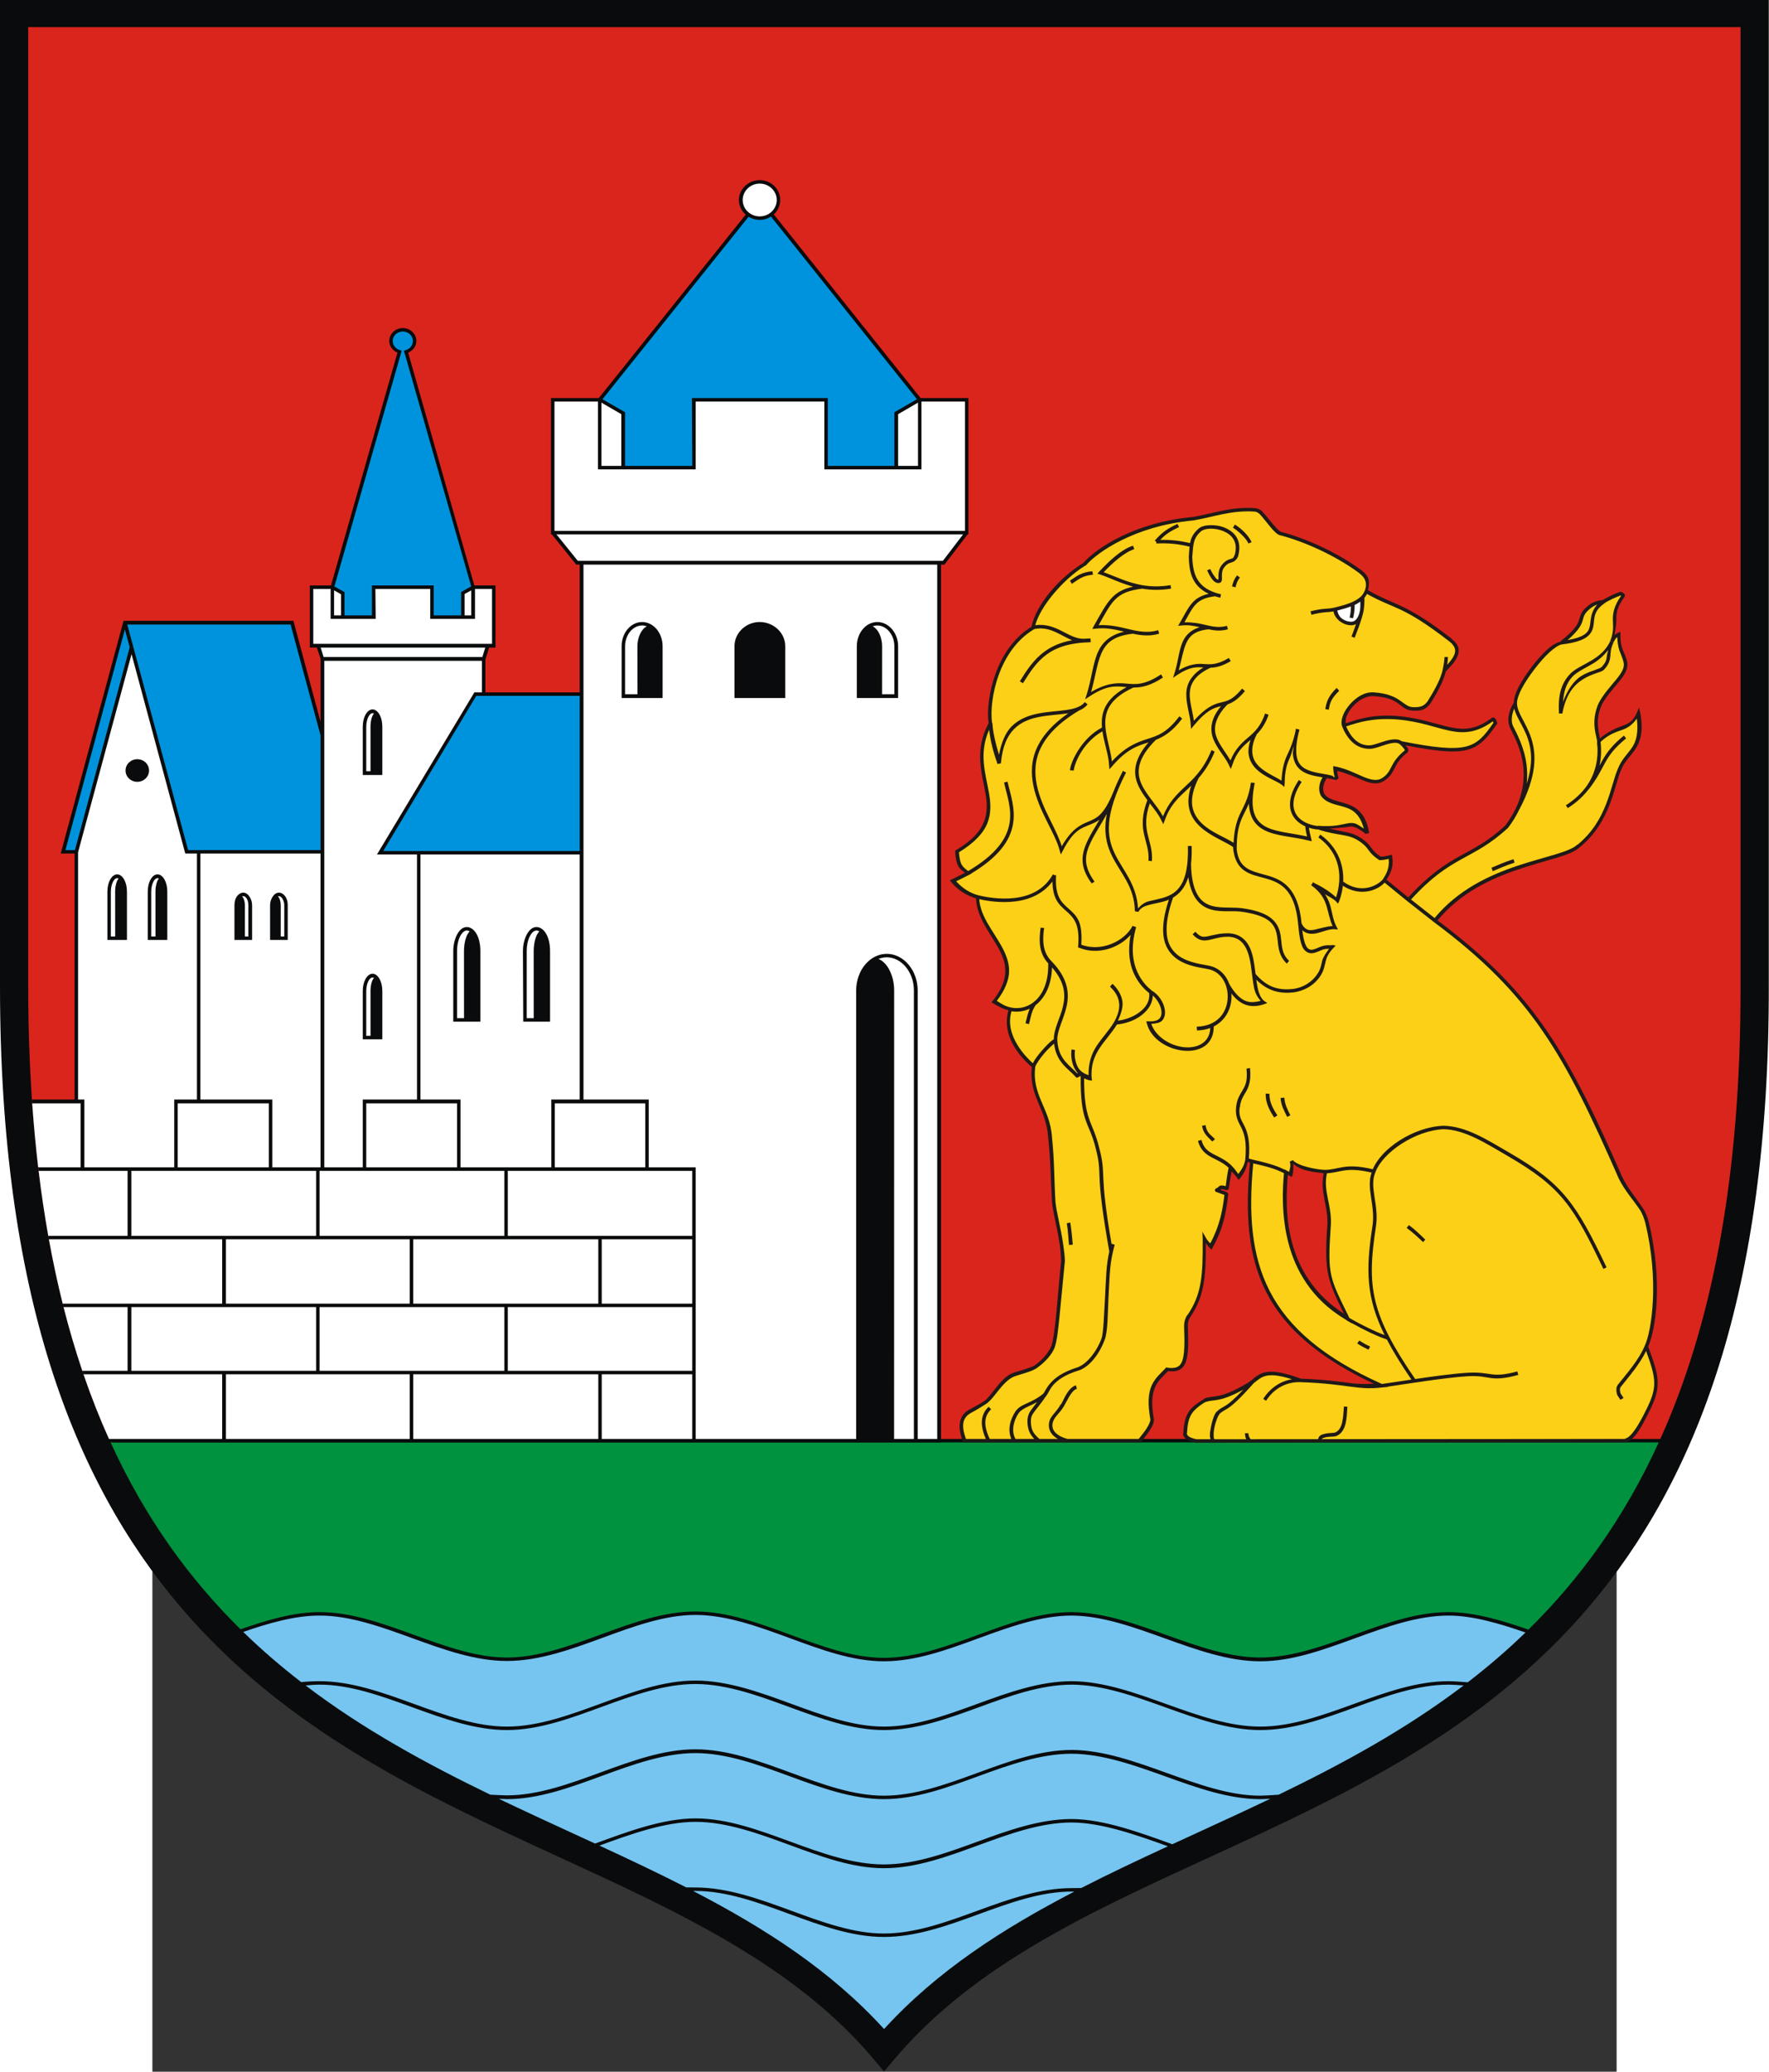 <?xml version="1.0" encoding="UTF-8" standalone="no"?>
<!-- Creator: CorelDRAW -->
<svg
   xmlns:dc="http://purl.org/dc/elements/1.1/"
   xmlns:cc="http://web.resource.org/cc/"
   xmlns:rdf="http://www.w3.org/1999/02/22-rdf-syntax-ns#"
   xmlns:svg="http://www.w3.org/2000/svg"
   xmlns="http://www.w3.org/2000/svg"
   xmlns:sodipodi="http://sodipodi.sourceforge.net/DTD/sodipodi-0.dtd"
   xmlns:inkscape="http://www.inkscape.org/namespaces/inkscape"
   xml:space="preserve"
   width="744"
   height="870.948"
   style="shape-rendering:geometricPrecision; text-rendering:geometricPrecision; image-rendering:optimizeQuality; fill-rule:evenodd; clip-rule:evenodd"
   viewBox="0 0 210 297"
   sodipodi:version="0.32"
   inkscape:version="0.45.1"
   sodipodi:docname="POL Lębork COA.svg"
   inkscape:output_extension="org.inkscape.output.svg.inkscape"
   sodipodi:docbase="C:\Users\Mistrz\Desktop"
   id="svg2"
   version="1.0"><rect x="0" y="0" width="210" height="297" fill="#333333" stroke="none"/><sodipodi:namedview
   inkscape:window-height="480"
   inkscape:window-width="640"
   inkscape:pageshadow="2"
   inkscape:pageopacity="0.0"
   guidetolerance="10.0"
   gridtolerance="10.0"
   objecttolerance="10.0"
   borderopacity="1.0"
   bordercolor="#666666"
   pagecolor="#ffffff"
   id="namedview36" />
 <defs
   id="defs4">
  <style
   type="text/css"
   id="style6">
   
    .fil8 {fill:#FCD016}
    .fil9 {fill:#0093DD}
    .fil3 {fill:#0A0B0C}
    .fil6 {fill:#1F1A17}
    .fil7 {fill:#DA251D}
    .fil4 {fill:white}
    .fil1 {fill:#00923F;fill-rule:nonzero}
    .fil0 {fill:#0A0B0C;fill-rule:nonzero}
    .fil5 {fill:#75C5F0;fill-rule:nonzero}
    .fil2 {fill:#DA251D;fill-rule:nonzero}
   
  </style>
 </defs>
 <g
   id="Warstwa_x0020_1"
   transform="matrix(1.208,0,0,1.208,-21.855,-30.908)">
  <sodipodi:namedview
   inkscape:window-height="974"
   inkscape:window-width="1280"
   inkscape:pageshadow="2"
   inkscape:pageopacity="0.0"
   guidetolerance="10.0"
   gridtolerance="10.0"
   objecttolerance="10.0"
   borderopacity="1.0"
   bordercolor="#666666"
   pagecolor="#ffffff"
   id="base"
   inkscape:zoom="0.77862703"
   inkscape:cx="236.16783"
   inkscape:cy="549.39508"
   inkscape:window-x="-8"
   inkscape:window-y="-8"
   inkscape:current-layer="svg2" />
  <g
   id="_87776488">
   <path
   id="path10"
   class="fil0"
   d="M 0,25.584 L 210,25.584 L 210,142.661 C 210.116,215.458 175.366,231.41 143.501,246.038 C 129.269,252.571 115.628,258.834 106.254,269.885 L 104.957,271.416 L 103.663,269.885 C 94.303,258.817 80.686,252.556 66.476,246.022 C 34.689,231.408 0.015,215.465 0,142.656 L 0,25.583 L 2.0850102e-014,25.583 L 0,25.584 z "
   style="fill:#0a0b0c;fill-rule:nonzero" />
   <path
   id="path12"
   class="fil1"
   d="M 13.13,196.766 C 17.299,205.883 22.585,213.063 28.559,218.944 C 31.572,217.889 34.85,216.905 37.905,216.905 C 41.663,216.895 45.408,218.246 49.134,219.6 C 52.861,220.953 56.561,222.303 60.214,222.295 C 63.891,222.286 67.601,220.928 71.332,219.562 C 75.062,218.196 78.819,216.821 82.598,216.83 C 86.364,216.839 90.136,218.232 93.865,219.6 C 97.595,220.968 101.278,222.332 104.945,222.332 C 108.644,222.329 112.328,220.989 116.025,219.637 C 119.723,218.285 123.455,216.907 127.255,216.905 C 131.004,216.932 134.773,218.291 138.522,219.637 C 142.271,220.983 145.993,222.298 149.639,222.295 C 153.311,222.295 157.032,220.952 160.756,219.6 C 164.48,218.247 168.212,216.905 171.986,216.905 C 175.034,216.904 178.432,217.921 181.46,218.984 C 187.458,213.095 192.761,205.902 196.935,196.766 L 13.13,196.766 L 13.13,196.766 z "
   style="fill:#00923f;fill-rule:nonzero" />
   <path
   id="path12_0"
   class="fil2"
   d="M 3.351,142.657 C 3.356,165.868 6.98,183.132 12.939,196.354 L 197.126,196.354 C 203.08,183.131 206.685,165.869 206.648,142.661 L 206.648,28.806 L 3.35,28.806 L 3.351,142.657 L 3.351,142.657 z "
   style="fill:#da251d;fill-rule:nonzero" />
   <path
   id="path16"
   class="fil3"
   d="M 13.649,196.766 L 111.721,196.766 L 111.721,92.593 L 112.132,92.593 L 114.882,88.999 L 114.977,88.999 L 114.977,72.829 L 109.302,72.829 L 91.872,51.031 C 92.338,50.602 92.63,49.995 92.63,49.322 C 92.63,48.019 91.538,46.963 90.197,46.963 C 88.856,46.963 87.727,48.019 87.727,49.322 C 87.727,50.008 88.04,50.625 88.532,51.056 L 71.092,72.829 L 65.417,72.829 L 65.417,88.999 L 65.515,88.999 L 68.412,92.593 L 68.823,92.593 L 68.823,107.753 L 57.631,107.753 L 57.631,103.86 L 58.072,102.438 L 58.829,102.438 L 58.829,95.064 L 56.316,95.064 L 48.46,67.439 C 49.019,67.196 49.434,66.686 49.434,66.054 C 49.434,65.195 48.704,64.519 47.824,64.519 C 46.945,64.519 46.215,65.195 46.215,66.054 C 46.215,66.685 46.63,67.196 47.188,67.439 L 39.295,95.064 L 36.782,95.064 L 36.782,102.438 L 37.618,102.438 L 38.054,103.748 L 38.054,111.242 L 34.835,99.256 L 14.671,99.256 L 7.21,126.881 L 8.857,126.881 L 8.857,156.077 L 3.792,156.077 C 4.925,172.713 8.191,185.817 12.939,196.354 L 13.1,196.679 L 13.649,196.766 L 13.649,196.766 z "
   style="fill:#0a0b0c" />
   <path
   id="path16_1"
   class="fil4"
   d="M 3.823,156.527 L 9.569,156.527 L 9.569,164.126 L 4.535,164.126 C 4.247,161.678 4.008,159.147 3.823,156.527 L 3.823,156.527 z M 4.585,164.537 L 15.146,164.537 L 15.146,172.248 L 5.73,172.248 C 5.29,169.775 4.907,167.207 4.585,164.537 L 4.585,164.537 z M 5.804,172.66 L 26.376,172.66 L 26.376,180.296 L 7.442,180.296 C 6.833,177.858 6.286,175.314 5.804,172.66 L 5.804,172.66 z M 7.546,180.708 L 15.146,180.708 L 15.146,188.269 L 9.772,188.269 C 8.96,185.867 8.217,183.349 7.546,180.708 L 7.546,180.708 z M 9.912,188.681 L 26.376,188.681 L 26.376,196.355 L 12.939,196.355 C 11.849,193.936 10.837,191.382 9.912,188.681 z M 39.252,95.475 L 39.252,99.032 L 44.605,99.032 L 44.568,95.475 L 51.081,95.475 L 51.081,99.032 L 56.396,99.032 L 56.396,95.475 L 58.417,95.475 L 58.417,101.989 L 37.194,101.989 L 37.194,95.475 L 39.252,95.475 z M 40.487,98.62 L 39.664,98.62 L 39.664,95.645 L 40.487,96.112 L 40.487,98.62 L 40.487,98.62 z M 57.266,103.561 L 38.42,103.561 L 38.072,102.438 L 57.614,102.438 L 57.266,103.561 z M 55.947,95.655 L 55.947,98.62 L 55.161,98.62 L 55.161,96.074 L 55.947,95.655 z M 68.823,126.993 L 68.823,156.078 L 65.455,156.078 L 65.455,164.126 L 54.674,164.126 L 54.674,156.078 L 49.92,156.078 L 49.92,126.993 L 68.823,126.993 z M 49.508,126.993 L 49.508,156.078 L 43.07,156.078 L 43.07,164.126 L 38.504,164.126 L 38.504,104.01 L 57.219,104.01 L 57.219,107.753 L 56.321,107.753 L 44.755,126.993 L 49.508,126.993 L 49.508,126.993 z M 38.054,164.126 L 32.327,164.126 L 32.327,156.078 L 23.793,156.078 L 23.793,126.881 L 38.054,126.881 L 38.054,164.126 L 38.054,164.126 z M 9.269,126.731 L 15.619,103.22 L 21.996,126.881 L 23.381,126.881 L 23.381,156.078 L 20.686,156.078 L 20.686,164.126 L 10.018,164.126 L 10.018,156.078 L 9.269,156.078 L 9.269,126.731 L 9.269,126.731 z M 90.197,47.375 C 91.317,47.375 92.219,48.258 92.219,49.322 C 92.219,50.386 91.317,51.268 90.197,51.268 C 89.077,51.268 88.176,50.386 88.176,49.322 C 88.176,48.258 89.077,47.375 90.197,47.375 z M 70.995,73.241 L 70.995,81.289 L 82.598,81.289 L 82.598,73.241 L 97.871,73.241 L 97.871,81.289 L 109.4,81.289 L 109.4,73.241 L 114.566,73.241 L 114.566,88.588 L 65.829,88.588 L 65.829,73.241 L 70.995,73.241 L 70.995,73.241 z M 73.764,80.877 L 71.406,80.877 L 71.406,73.371 L 73.764,74.738 L 73.764,80.877 z M 108.988,73.371 L 108.988,80.877 L 106.63,80.877 L 106.63,74.738 L 108.988,73.371 z M 114.346,89 L 111.945,92.144 L 68.599,92.144 L 66.063,89 L 114.346,89 z M 111.272,92.593 L 111.272,196.354 L 82.598,196.354 L 82.598,164.125 L 77.021,164.125 L 77.021,156.077 L 69.273,156.077 L 69.273,92.593 L 111.272,92.593 L 111.272,92.593 z M 59.877,180.708 L 59.877,188.269 L 37.942,188.269 L 37.942,180.708 L 59.877,180.708 z M 60.289,188.269 L 60.289,180.708 L 82.187,180.708 L 82.187,188.269 L 60.289,188.269 L 60.289,188.269 z M 59.877,164.537 L 59.877,172.248 L 37.942,172.248 L 37.942,164.537 L 59.877,164.537 z M 60.289,172.248 L 60.289,164.537 L 82.187,164.537 L 82.187,172.248 L 60.289,172.248 L 60.289,172.248 z M 71.032,188.681 L 71.032,196.355 L 49.059,196.355 L 49.059,188.681 L 71.032,188.681 z M 71.444,196.355 L 71.444,188.681 L 82.187,188.681 L 82.187,196.355 L 71.444,196.355 z M 71.032,172.66 L 71.032,180.296 L 49.059,180.296 L 49.059,172.66 L 71.032,172.66 z M 71.444,180.296 L 71.444,172.66 L 82.187,172.66 L 82.187,180.296 L 71.444,180.296 z M 48.648,188.681 L 48.648,196.355 L 26.825,196.355 L 26.825,188.681 L 48.648,188.681 z M 48.648,172.66 L 48.648,180.296 L 26.825,180.296 L 26.825,172.66 L 48.648,172.66 z M 37.53,180.708 L 37.53,188.269 L 15.595,188.269 L 15.595,180.708 L 37.53,180.708 z M 37.53,164.537 L 37.53,172.248 L 15.595,172.248 L 15.595,164.537 L 37.53,164.537 z M 76.609,164.126 L 65.866,164.126 L 65.866,156.527 L 76.609,156.527 L 76.609,164.126 z M 54.263,164.126 L 43.482,164.126 L 43.482,156.527 L 54.263,156.527 L 54.263,164.126 z M 31.916,164.126 L 21.098,164.126 L 21.098,156.527 L 31.916,156.527 L 31.916,164.126 z "
   style="fill:#ffffff" />
   <path
   id="path26"
   class="fil3"
   d="M 90.197,99.405 C 88.555,99.407 87.199,100.69 87.203,102.288 L 87.203,108.202 L 87.203,108.426 L 87.427,108.426 L 93.004,108.426 L 93.229,108.426 L 93.229,108.202 L 93.229,102.288 C 93.235,100.69 91.838,99.407 90.197,99.405 L 90.197,99.405 z "
   style="fill:#0a0b0c" />
   <ellipse
   id="ellipse280"
   class="fil3"
   cx="16.3"
   cy="117.028"
   rx="1.396"
   ry="1.343"
   sodipodi:ry="1.34264"
   sodipodi:rx="1.3963"
   sodipodi:cy="117.028"
   sodipodi:cx="16.299601"
   style="fill:#0a0b0c" />
   <path
   id="path12_2"
   class="fil5"
   d="M 28.878,219.259 C 31.09,221.411 33.396,223.388 35.772,225.221 L 35.771,225.214 C 36.4,225.145 37.264,225.102 37.905,225.102 C 41.663,225.093 45.408,226.444 49.134,227.797 C 52.861,229.151 56.561,230.501 60.214,230.492 C 63.891,230.483 67.601,229.126 71.332,227.76 C 75.062,226.393 78.819,225.018 82.598,225.027 C 86.364,225.036 90.136,226.392 93.865,227.76 C 97.595,229.128 101.278,230.492 104.945,230.492 C 108.644,230.49 112.327,229.149 116.025,227.797 C 119.723,226.445 123.455,225.105 127.255,225.102 C 131.004,225.129 134.773,226.488 138.522,227.835 C 142.271,229.181 145.992,230.496 149.639,230.492 C 153.311,230.492 157.032,229.15 160.756,227.797 C 164.48,226.444 168.212,225.102 171.986,225.102 C 172.468,225.102 173.458,225.167 174.262,225.234 C 176.622,223.416 178.913,221.458 181.112,219.326 C 178.149,218.293 174.874,217.316 171.986,217.316 C 168.315,217.316 164.593,218.658 160.869,220.011 C 157.145,221.364 153.414,222.744 149.639,222.744 C 145.89,222.747 142.121,221.395 138.372,220.049 C 134.623,218.702 130.903,217.343 127.255,217.316 C 123.556,217.319 119.873,218.66 116.175,220.011 C 112.477,221.363 108.746,222.741 104.945,222.744 C 101.174,222.744 97.445,221.342 93.716,219.974 C 89.986,218.606 86.261,217.25 82.598,217.241 C 78.922,217.233 75.212,218.607 71.481,219.974 C 67.751,221.34 63.994,222.697 60.214,222.706 C 56.457,222.715 52.711,221.365 48.984,220.011 C 45.258,218.658 41.56,217.307 37.905,217.316 C 34.996,217.316 31.828,218.234 28.878,219.259 L 28.878,219.259 z M 36.288,225.616 C 43.19,230.858 50.672,234.92 58.212,238.573 C 58.998,238.614 59.917,238.653 60.214,238.652 C 63.891,238.644 67.601,237.286 71.332,235.92 C 75.062,234.553 78.819,233.178 82.598,233.187 C 86.364,233.196 90.136,234.589 93.865,235.957 C 97.595,237.325 101.278,238.69 104.945,238.69 C 108.644,238.687 112.327,237.346 116.025,235.995 C 119.723,234.643 123.455,233.265 127.255,233.262 C 131.004,233.29 134.773,234.648 138.522,235.995 C 142.271,237.341 145.992,238.693 149.639,238.69 C 149.985,238.69 151.004,238.631 151.807,238.575 C 159.363,234.919 166.858,230.854 173.769,225.61 C 173.075,225.557 172.344,225.514 171.986,225.514 C 168.314,225.514 164.593,226.856 160.869,228.209 C 157.145,229.562 153.414,230.904 149.639,230.904 C 145.89,230.907 142.121,229.555 138.372,228.209 C 134.623,226.862 130.903,225.54 127.255,225.514 C 123.556,225.516 119.873,226.857 116.175,228.209 C 112.477,229.561 108.746,230.901 104.945,230.904 C 101.174,230.904 97.445,229.54 93.716,228.171 C 89.986,226.803 86.261,225.448 82.598,225.439 C 78.922,225.43 75.212,226.768 71.481,228.134 C 67.751,229.5 63.994,230.895 60.214,230.904 C 56.457,230.913 52.711,229.562 48.984,228.209 C 45.258,226.855 41.56,225.505 37.905,225.514 C 37.433,225.514 36.825,225.562 36.288,225.616 L 36.288,225.616 z M 59.228,239.063 C 62.128,240.454 65.034,241.79 67.916,243.115 C 68.83,243.536 69.742,243.955 70.651,244.374 C 74.479,242.972 78.73,241.376 82.598,241.385 C 86.364,241.394 90.136,242.787 93.865,244.155 C 97.595,245.523 101.278,246.85 104.945,246.85 C 108.644,246.847 112.327,245.507 116.025,244.155 C 119.723,242.803 123.455,241.462 127.255,241.46 C 131.082,241.488 135.34,243.074 139.182,244.454 C 140.138,244.013 141.098,243.573 142.061,243.131 C 144.964,241.798 147.892,240.453 150.815,239.053 C 150.32,239.081 149.87,239.102 149.639,239.102 C 145.89,239.105 142.121,237.753 138.372,236.406 C 134.623,235.06 130.903,233.738 127.255,233.711 C 123.556,233.714 119.873,235.017 116.175,236.369 C 112.477,237.721 108.746,239.099 104.945,239.102 C 101.174,239.102 97.445,237.737 93.716,236.369 C 89.986,235.001 86.261,233.645 82.598,233.637 C 78.922,233.628 75.212,234.965 71.481,236.332 C 67.751,237.698 63.994,239.093 60.214,239.102 C 60.024,239.102 59.653,239.086 59.228,239.063 L 59.228,239.063 z M 71.169,244.614 C 74.672,246.234 78.124,247.863 81.475,249.577 C 81.89,249.577 82.435,249.582 82.598,249.583 C 86.364,249.591 90.136,250.947 93.865,252.315 C 97.595,253.683 101.278,255.048 104.945,255.048 C 108.644,255.045 112.327,253.704 116.025,252.352 C 119.723,251.001 123.455,249.66 127.255,249.657 C 127.43,249.659 127.984,249.651 128.363,249.652 C 131.711,247.939 135.16,246.312 138.66,244.695 C 134.917,243.351 130.848,241.898 127.255,241.871 C 123.556,241.874 119.873,243.215 116.175,244.567 C 112.477,245.918 108.746,247.297 104.945,247.299 C 101.174,247.299 97.445,245.897 93.716,244.529 C 89.986,243.161 86.261,241.805 82.598,241.797 C 78.966,241.788 74.9,243.249 71.169,244.614 L 71.169,244.614 z M 82.292,249.998 C 90.81,254.417 98.644,259.442 104.96,266.385 C 111.258,259.483 119.06,254.476 127.544,250.074 C 127.416,250.071 127.311,250.07 127.255,250.069 C 123.556,250.072 119.873,251.412 116.175,252.764 C 112.477,254.116 108.746,255.457 104.945,255.459 C 101.174,255.459 97.445,254.095 93.716,252.727 C 89.986,251.359 86.261,250.003 82.598,249.994 C 82.543,249.994 82.432,249.996 82.292,249.998 L 82.292,249.998 z "
   style="fill:#75c5f0;fill-rule:nonzero" />
   <path
   id="path14"
   class="fil6"
   d="M 149.04,85.892 C 146.126,85.687 144.013,86.535 141.628,86.941 C 141.616,86.943 141.603,86.938 141.591,86.941 C 134.557,87.6 130.085,90.727 128.64,92.368 C 128.632,92.376 128.609,92.398 128.602,92.406 C 127.22,93.245 125.806,94.475 124.672,95.849 C 123.548,97.212 122.717,98.691 122.463,99.967 C 120.344,101.254 118.98,103.378 118.196,105.544 C 117.4,107.743 117.164,109.955 117.373,111.421 C 115.637,114.639 116.584,117.351 116.998,119.731 C 117.208,120.935 117.251,122.043 116.811,123.137 C 116.372,124.232 115.443,125.324 113.517,126.469 L 113.405,126.543 L 113.405,126.656 C 113.459,127.492 113.575,128.052 113.817,128.453 C 114.001,128.759 114.296,128.941 114.565,129.164 C 114.047,129.431 113.506,129.713 112.993,129.95 L 112.769,130.062 L 112.918,130.249 C 113.717,131.231 114.737,131.861 115.875,132.196 C 115.976,134.459 117.501,136.243 118.496,138.035 C 119.007,138.957 119.377,139.866 119.357,140.88 C 119.336,141.894 118.936,143.038 117.859,144.361 L 117.71,144.548 L 117.934,144.661 C 118.435,144.981 118.995,145.298 119.731,145.484 C 119.261,147.09 119.694,148.607 120.405,149.789 C 121.121,150.98 122.048,151.834 122.501,152.222 C 122.313,153.92 122.735,155.184 123.249,156.414 C 123.776,157.675 124.348,158.912 124.447,160.607 C 124.74,163.305 124.73,165.329 124.897,168.243 C 125.034,169.645 125.495,171.095 125.832,173.408 C 125.902,173.886 125.966,174.636 125.982,175.205 C 125.982,175.217 125.982,175.231 125.982,175.243 C 125.724,177.804 125.555,180.03 125.383,181.756 C 125.21,183.491 125.022,184.762 124.822,185.312 C 124.385,186.42 123.289,187.309 122.838,187.632 C 122.628,187.768 122.096,187.953 121.565,188.119 C 121.034,188.285 120.484,188.425 120.143,188.568 C 119.413,188.886 118.814,189.578 118.271,190.253 C 117.728,190.927 117.243,191.601 116.849,191.862 C 116.236,192.25 115.637,192.581 115.014,192.91 C 114.441,193.246 114.077,193.743 113.966,194.37 C 113.856,194.997 113.971,195.727 114.303,196.616 L 114.378,196.766 L 114.528,196.766 L 126.618,196.766 L 135.34,196.766 L 135.415,196.766 L 135.49,196.691 C 135.786,196.314 136.192,195.823 136.5,195.344 C 136.809,194.863 137.053,194.389 136.987,193.958 C 136.656,192.092 136.789,191.009 137.137,190.215 C 137.473,189.448 138.064,188.933 138.671,188.306 C 139.172,188.358 139.6,188.35 139.944,188.194 C 140.328,188.02 140.601,187.702 140.768,187.258 C 141.101,186.37 141.111,184.966 141.03,182.916 C 141.03,182.451 141.093,182.269 141.329,181.868 C 142.971,179.456 143.176,177.153 143.163,173.109 C 143.303,173.302 143.418,173.497 143.65,173.708 L 143.837,173.895 L 143.949,173.67 C 145.281,171.355 145.58,169.329 145.821,167.344 C 145.834,167.233 145.775,167.186 145.746,167.157 C 145.717,167.128 145.696,167.097 145.671,167.082 C 145.622,167.053 145.545,167.034 145.484,167.007 C 145.361,166.955 145.222,166.911 145.072,166.858 C 145.015,166.837 144.976,166.802 144.923,166.783 C 144.945,166.766 144.942,166.721 144.96,166.708 C 144.966,166.706 145.018,166.708 145.035,166.708 C 145.101,166.709 145.213,166.716 145.334,166.745 C 145.41,166.764 145.497,166.807 145.559,166.82 C 145.59,166.827 145.592,166.818 145.634,166.82 C 145.654,166.821 145.698,166.836 145.746,166.82 C 145.758,166.816 145.768,166.791 145.784,166.783 C 145.798,166.775 145.82,166.746 145.821,166.745 C 145.821,166.745 145.858,166.709 145.858,166.708 C 145.859,166.707 145.896,166.634 145.896,166.633 C 145.978,165.982 146.089,165.286 146.233,164.612 C 146.458,164.863 146.681,165.089 146.906,165.398 L 147.056,165.623 L 147.243,165.398 C 147.763,164.736 147.984,164.192 148.142,163.489 C 148.227,163.508 148.318,163.543 148.404,163.564 C 147.821,169.583 148.137,174.666 150.387,179.023 C 152.569,183.246 156.59,186.734 163.114,189.804 C 162.173,189.84 161.333,189.858 160.344,189.729 C 159.065,189.561 157.368,189.312 154.542,189.205 C 154.513,189.194 154.497,189.215 154.468,189.205 C 152.139,188.352 150.877,188.228 150.013,188.493 C 149.138,188.762 148.721,189.372 148.029,189.766 C 144.644,191.76 144.101,191.107 142.976,191.563 L 142.976,191.6 C 142.136,192.094 141.517,192.556 141.179,193.06 C 140.565,193.976 140.543,195.007 140.468,195.83 L 140.468,195.868 L 140.468,195.905 C 140.575,196.168 140.773,196.371 141.03,196.504 C 141.286,196.636 141.632,196.725 142.003,196.803 L 142.04,196.803 L 144.058,196.802 C 144.059,196.802 144.06,196.803 144.062,196.803 L 144.062,196.802 L 192.873,196.766 L 192.91,196.766 L 192.948,196.766 C 193.187,196.662 193.534,196.608 193.958,196.167 C 194.383,195.726 194.916,194.904 195.755,193.21 C 196.555,191.637 196.859,190.593 196.803,189.467 C 196.748,188.362 196.337,187.178 195.68,185.387 C 196.151,184.338 196.574,182.43 196.691,179.884 C 196.81,177.284 196.585,174.063 195.755,170.638 C 195.648,170.137 195.363,169.421 195.044,168.954 C 194.214,167.719 193.293,166.66 192.611,165.286 C 186.176,150.661 182.265,143.491 170.676,134.816 C 173.382,131.533 177.041,129.843 180.296,128.752 C 181.951,128.197 183.484,127.789 184.75,127.404 C 186.017,127.02 187.005,126.67 187.558,126.132 C 191.265,123.104 191.615,118.882 192.461,116.961 C 192.863,115.927 193.607,115.343 194.183,114.453 C 194.759,113.563 195.136,112.364 194.744,110.223 L 194.595,109.549 L 194.333,110.186 C 193.858,111.247 193.31,111.477 192.536,111.758 C 191.845,112.01 190.915,112.404 189.953,113.218 C 189.893,112.843 189.787,112.427 189.729,111.833 C 189.656,111.093 189.722,110.225 190.178,109.213 C 190.703,108.218 191.498,107.365 192.162,106.555 C 192.493,106.15 192.793,105.758 192.985,105.357 C 193.177,104.956 193.275,104.508 193.172,104.084 C 193.046,103.511 192.815,103.115 192.648,102.662 C 192.481,102.209 192.367,101.699 192.386,100.865 L 192.386,100.566 L 192.124,100.678 C 191.931,100.741 191.796,100.857 191.675,100.978 C 191.796,100.304 191.91,99.625 191.9,99.106 C 191.884,98.357 191.977,97.635 192.873,96.411 C 192.946,96.303 192.913,96.179 192.873,96.111 C 192.832,96.044 192.78,96.001 192.723,95.962 C 192.609,95.883 192.456,95.793 192.274,95.849 C 191.59,96.095 190.993,96.392 190.365,96.748 L 190.365,96.785 C 190.362,96.785 190.358,96.786 190.355,96.786 L 190.327,96.748 C 190.303,96.764 190.278,96.781 190.254,96.797 C 189.76,96.857 189.03,97 188.381,97.609 C 187.613,98.285 187.619,98.755 187.445,99.256 C 187.272,99.756 186.901,100.398 185.274,101.689 L 185.312,101.726 C 184.816,101.835 184.248,102.163 183.665,102.699 C 183.05,103.264 182.423,103.977 181.83,104.758 C 181.237,105.54 180.684,106.373 180.296,107.116 C 179.93,107.816 179.745,108.422 179.734,108.913 C 179.733,108.944 179.696,108.996 179.697,109.025 C 179.073,110.039 178.918,111.123 179.248,111.87 L 179.248,111.908 C 179.663,112.755 180.55,114.295 180.82,116.325 C 181.089,118.347 180.749,120.839 178.724,123.549 C 176.626,125.484 175.022,126.238 173.258,127.217 C 171.535,128.175 169.659,129.393 167.195,132.083 L 164.612,129.987 C 164.976,129.415 165.505,128.579 165.286,127.255 L 165.248,127.03 L 165.024,127.068 C 164.663,127.167 164.329,127.246 163.938,127.255 C 163.382,126.894 163.137,126.635 162.927,126.356 C 162.717,126.078 162.518,125.778 162.141,125.458 C 161.238,124.691 160.461,124.455 159.596,124.298 C 159.1,124.208 158.426,124.044 157.837,123.923 C 158.586,123.85 159.551,123.81 159.933,123.736 C 160.25,123.675 160.486,123.64 160.794,123.736 C 161.101,123.832 161.498,124.053 162.066,124.485 L 162.141,124.56 L 162.254,124.522 L 162.366,124.485 L 162.553,124.447 L 162.516,124.26 C 162.157,122.216 161.122,121.427 160.045,121.041 C 158.968,120.655 157.906,120.566 157.312,119.918 C 157.026,119.596 156.959,118.722 157.537,117.934 C 157.638,117.952 157.766,117.981 157.911,118.009 C 158.203,118.065 158.551,118.125 158.66,118.159 C 158.66,118.159 158.922,117.934 158.922,117.934 C 158.921,117.931 158.923,117.9 158.922,117.897 C 158.917,117.875 158.894,117.824 158.885,117.784 C 158.866,117.706 158.835,117.607 158.81,117.485 C 158.782,117.351 158.793,117.213 158.772,117.073 C 159.851,117.345 160.82,117.771 161.655,118.121 C 162.115,118.315 162.532,118.477 162.965,118.533 C 163.397,118.589 163.828,118.533 164.237,118.308 C 165.029,117.837 165.301,117.293 165.585,116.736 C 165.869,116.18 166.179,115.605 167.082,114.902 C 167.179,114.827 167.187,114.744 167.195,114.678 C 167.202,114.611 167.213,114.553 167.195,114.49 C 167.146,114.326 166.983,114.191 166.858,114.041 C 170.389,114.717 172.577,114.964 174.082,114.603 C 175.674,114.221 176.551,113.191 177.675,111.571 L 177.713,111.571 C 177.797,111.44 177.732,111.354 177.713,111.271 C 177.693,111.188 177.679,111.124 177.638,111.047 C 177.597,110.97 177.56,110.885 177.488,110.822 C 177.453,110.791 177.405,110.764 177.339,110.747 C 177.272,110.731 177.178,110.739 177.114,110.785 C 175.276,112.163 173.897,112.242 172.248,111.908 C 170.598,111.573 168.664,110.795 165.922,110.56 C 163.018,110.332 161.274,110.926 159.783,111.421 C 159.753,111.197 159.74,110.945 159.858,110.635 C 160.004,110.25 160.241,109.851 160.569,109.475 C 161.226,108.722 162.184,108.148 163.077,108.202 C 164.717,108.304 165.45,108.68 165.997,109.063 C 166.27,109.254 166.475,109.462 166.745,109.624 C 167.016,109.787 167.345,109.902 167.756,109.924 C 168.206,109.936 168.584,109.931 168.916,109.811 C 169.249,109.692 169.537,109.444 169.815,109.1 C 170.418,108.124 171.347,106.6 171.649,105.282 C 172.099,104.798 172.696,104.225 172.996,103.56 C 173.147,103.228 173.239,102.846 173.146,102.475 C 173.053,102.103 172.795,101.766 172.36,101.427 L 172.36,101.389 C 169.411,99.111 167.801,98.201 166.483,97.571 C 165.189,96.953 164.173,96.62 162.403,95.625 C 162.57,95.012 162.577,94.432 162.366,94.053 C 162.125,93.619 161.75,93.355 161.542,93.192 C 158.635,91.073 155.057,89.505 152.222,88.737 L 152.184,88.737 C 152.104,88.728 151.954,88.636 151.773,88.475 C 151.591,88.315 151.385,88.092 151.174,87.839 C 150.75,87.333 150.285,86.744 149.863,86.304 L 149.863,86.267 C 149.656,86.089 149.377,85.937 149.04,85.892 L 149.04,85.892 z "
   style="fill:#1f1a17" />
   <path
   id="path14_3"
   class="fil4"
   d="M 161.461,98.049 C 161.436,98.163 161.409,98.278 161.379,98.394 C 161.308,98.627 161.209,98.837 161.093,98.994 C 160.946,99.191 160.785,99.332 160.531,99.368 C 160.222,99.405 159.743,99.289 159.371,99.031 C 159.042,98.803 158.844,98.448 158.775,98.039 C 159.41,97.881 159.941,97.724 160.385,97.557 C 160.383,98.057 160.33,98.475 160.232,98.881 L 160.644,98.956 C 160.758,98.483 160.839,97.98 160.833,97.377 C 160.915,97.342 160.989,97.307 161.055,97.272 C 161.129,97.233 161.185,97.198 161.231,97.166 C 161.235,97.164 161.239,97.162 161.243,97.159 C 161.336,97.104 161.423,97.047 161.504,96.987 C 161.503,97.329 161.523,97.677 161.461,98.049 L 161.461,98.049 z "
   style="fill:#ffffff" />
   <path
   id="path14_4"
   class="fil7"
   d="M 157.051,164.793 L 157.051,164.836 C 157.086,164.837 157.121,164.837 157.155,164.837 C 156.931,165.927 157.043,166.932 157.238,167.905 C 157.45,168.961 157.684,169.997 157.575,171.199 C 157.204,176.62 157.638,177.55 159.559,181.493 C 156.002,179.216 154.192,176.081 153.383,172.996 C 152.559,169.859 152.739,166.909 152.896,165.023 C 152.988,165.067 153.066,165.129 153.158,165.173 L 153.383,165.248 L 153.458,165.023 C 153.545,164.725 153.584,164.21 153.532,163.713 C 153.944,164.055 154.474,164.327 155.142,164.499 C 155.845,164.681 156.521,164.764 157.051,164.793 L 157.051,164.793 z "
   style="fill:#da251d" />
   <path
   id="path14_5"
   class="fil8"
   d="M 195.234,185.392 C 194.524,187.021 193.214,188.505 192.087,189.916 C 191.899,190.15 191.847,190.526 191.975,191.039 C 192.012,191.17 192.082,191.258 192.162,191.376 C 192.241,191.493 192.322,191.618 192.386,191.713 L 192.761,191.488 C 192.689,191.383 192.609,191.258 192.536,191.151 C 192.464,191.044 192.391,190.941 192.386,190.927 C 192.274,190.474 192.327,190.299 192.424,190.178 C 193.461,188.88 194.67,187.481 195.435,185.917 C 196.012,187.508 196.345,188.56 196.392,189.504 C 196.443,190.535 196.168,191.476 195.381,193.023 C 194.55,194.7 193.988,195.488 193.622,195.868 C 193.287,196.215 193.14,196.25 192.873,196.354 L 156.931,196.381 C 156.945,196.351 156.96,196.333 156.976,196.317 C 157.016,196.276 157.123,196.226 157.35,196.167 C 157.782,196.055 158.187,196.125 158.623,196.017 C 159.254,195.785 159.585,195.203 159.746,194.557 C 159.906,193.911 159.924,193.161 159.97,192.536 L 159.559,192.499 C 159.512,193.135 159.479,193.863 159.334,194.445 C 159.189,195.028 158.931,195.437 158.473,195.606 C 158.164,195.672 157.752,195.623 157.238,195.755 C 156.994,195.818 156.813,195.881 156.676,196.017 C 156.575,196.118 156.526,196.237 156.488,196.381 L 148.48,196.387 C 148.308,196.183 148.231,195.985 148.217,195.68 L 147.805,195.68 C 147.817,195.933 147.859,196.171 147.957,196.387 L 144.208,196.39 C 144.191,196.384 144.163,196.374 144.137,196.317 C 144.108,196.255 144.109,196.147 144.099,196.017 C 144.079,195.757 144.105,195.408 144.174,195.044 C 144.243,194.68 144.36,194.296 144.474,193.996 C 144.587,193.696 144.722,193.478 144.773,193.434 L 144.773,193.397 C 145.664,192.564 145.62,193.359 148.864,189.726 C 149.296,189.392 149.644,189.065 150.163,188.905 C 150.787,188.714 151.7,188.733 153.387,189.269 C 152.168,189.476 150.902,190.161 149.976,191.6 L 150.313,191.825 C 151.416,190.111 153.025,189.57 154.384,189.613 C 154.387,189.614 154.39,189.615 154.393,189.616 L 154.43,189.616 L 154.468,189.616 C 157.343,189.721 158.97,189.97 160.27,190.14 C 161.569,190.31 162.544,190.418 164.013,190.253 L 164.799,190.178 L 164.745,190.152 C 166.941,189.834 171.792,189.042 174.382,188.905 C 175.713,188.843 176.314,189.039 177.039,189.13 C 177.765,189.22 178.586,189.205 180.258,188.756 L 180.146,188.344 C 178.505,188.785 177.761,188.766 177.077,188.681 C 176.392,188.595 175.719,188.429 174.344,188.493 C 172.695,188.581 170.192,188.922 168.017,189.243 C 162.691,181.492 162.28,178.222 163.339,171.275 C 163.573,169.94 163.354,168.734 163.19,167.644 C 163.025,166.554 162.903,165.584 163.302,164.687 C 163.724,163.53 164.918,162.275 166.409,161.318 C 167.899,160.361 169.696,159.669 171.387,159.596 C 173.891,159.644 176.345,161.232 178.948,162.74 C 185.34,166.442 186.785,168.675 190.365,176.178 L 190.739,175.991 C 187.154,168.477 185.605,166.091 179.173,162.366 C 176.581,160.865 174.06,159.235 171.387,159.184 L 171.35,159.184 C 169.561,159.262 167.692,159.951 166.147,160.944 C 164.672,161.89 163.502,163.111 162.987,164.348 C 161.271,163.945 160.285,163.967 159.484,164.088 C 158.732,164.201 158.167,164.403 157.313,164.424 C 156.819,164.412 155.985,164.286 155.216,164.088 C 154.449,163.889 153.772,163.597 153.532,163.302 C 153.526,163.294 153.5,163.272 153.495,163.264 L 153.12,163.452 C 153.293,163.882 153.15,164.285 153.046,164.649 C 152.946,164.602 152.845,164.547 152.746,164.5 L 152.484,164.35 L 152.48,164.383 C 151.969,164.144 151.245,163.763 148.816,163.23 L 148.816,163.227 L 148.666,163.189 C 148.546,163.159 148.401,163.116 148.27,163.081 C 148.436,160.999 148.117,159.989 147.768,159.259 C 147.408,158.507 147.052,158.142 147.169,157.05 L 147.206,157.013 C 147.29,156.091 147.624,155.694 147.955,155.104 C 148.285,154.514 148.554,153.748 148.404,152.334 L 147.992,152.409 C 148.135,153.756 147.89,154.327 147.58,154.88 C 147.271,155.432 146.85,155.957 146.757,156.976 C 146.63,158.168 147.053,158.735 147.393,159.446 C 147.733,160.157 148.038,161.074 147.842,163.227 C 147.726,163.895 147.446,164.333 147.019,164.911 C 146.774,164.59 146.562,164.264 146.27,163.976 C 146.237,163.941 146.203,163.907 146.169,163.874 L 146.008,163.713 L 146.005,163.724 C 145.346,163.146 144.645,162.864 144.062,162.553 C 143.4,162.2 142.895,161.833 142.639,160.869 L 142.228,160.981 C 142.513,162.059 143.137,162.554 143.837,162.927 C 144.503,163.283 145.236,163.566 145.874,164.179 C 145.7,164.915 145.615,165.66 145.522,166.371 C 145.492,166.364 145.481,166.342 145.447,166.334 C 145.282,166.293 145.06,166.24 144.848,166.296 C 144.848,166.296 144.81,166.334 144.81,166.334 C 144.805,166.337 144.775,166.332 144.773,166.334 C 144.763,166.341 144.751,166.359 144.736,166.371 C 144.704,166.394 144.669,166.451 144.623,166.483 C 144.532,166.548 144.397,166.618 144.361,166.633 C 144.351,166.639 144.324,166.67 144.324,166.671 C 144.323,166.671 144.249,166.744 144.249,166.745 C 144.249,166.746 144.249,166.894 144.249,166.895 C 144.249,166.896 144.249,166.932 144.249,166.933 C 144.249,166.933 144.281,166.925 144.286,166.933 C 144.332,166.997 144.339,167.032 144.361,167.045 C 144.406,167.071 144.456,167.06 144.511,167.082 C 144.621,167.126 144.774,167.179 144.923,167.232 C 145.071,167.285 145.23,167.337 145.334,167.382 C 145.346,167.387 145.361,167.377 145.372,167.382 C 145.145,169.246 144.815,171.059 143.688,173.146 C 143.512,172.952 143.337,172.778 143.201,172.547 C 143.186,172.523 143.178,172.498 143.163,172.472 L 142.752,171.761 L 142.789,172.547 C 142.79,172.595 142.789,172.613 142.789,172.66 C 142.824,177.042 142.649,179.21 140.992,181.643 L 140.955,181.643 C 140.706,182.067 140.581,182.43 140.581,182.953 C 140.662,184.995 140.636,186.363 140.356,187.108 C 140.216,187.481 140.033,187.695 139.757,187.82 C 139.481,187.945 139.097,187.969 138.559,187.894 L 138.447,187.857 L 138.372,187.969 C 137.756,188.61 137.115,189.138 136.725,190.028 C 136.335,190.918 136.236,192.119 136.575,194.033 C 136.603,194.211 136.417,194.665 136.126,195.119 C 135.85,195.549 135.481,195.985 135.19,196.354 L 126.731,196.354 C 126.24,196.227 125.724,196 125.383,195.68 C 125.043,195.36 124.877,194.985 124.972,194.482 C 125.034,194.171 125.199,193.892 125.458,193.584 C 125.717,193.276 126.04,192.939 126.319,192.461 C 126.539,192.088 126.775,191.592 127.03,191.189 C 127.285,190.786 127.561,190.489 127.854,190.403 L 127.741,189.991 C 127.274,190.128 126.931,190.528 126.656,190.964 C 126.38,191.4 126.184,191.894 125.982,192.237 L 125.945,192.237 C 125.693,192.668 125.428,193.002 125.159,193.322 C 124.889,193.642 124.645,193.945 124.56,194.37 L 124.56,194.408 C 124.438,195.054 124.669,195.59 125.084,195.98 C 125.236,196.122 125.409,196.247 125.594,196.354 L 123.396,196.354 C 122.695,195.714 122.421,195.327 122.389,194.295 C 122.394,193.788 122.478,193.571 122.763,193.173 C 123.048,192.774 123.539,192.238 124.223,191.226 L 124.222,191.225 C 124.343,191.091 124.407,190.94 124.522,190.739 C 124.648,190.519 124.798,190.233 125.046,189.953 C 125.543,189.395 126.391,188.744 128.041,188.232 L 128.078,188.232 C 129.396,187.77 130.541,186.234 131.148,184.601 C 131.329,184.156 131.429,183.375 131.485,182.467 C 131.541,181.559 131.56,180.536 131.597,179.734 C 131.771,176.56 131.734,175.537 132.345,173.296 L 131.965,173.192 C 131.211,168.812 131.061,166.823 130.998,165.548 C 130.931,164.189 130.972,163.599 130.511,161.842 C 130.107,160.147 129.625,159.324 129.276,158.286 C 128.943,157.293 128.706,156.08 128.712,153.555 C 128.919,153.664 129.145,153.746 129.388,153.794 L 129.65,153.831 L 129.613,153.569 C 129.48,151.985 129.933,150.925 130.549,149.976 C 131.165,149.027 131.972,148.211 132.608,147.169 C 133.243,147.111 134.266,146.896 135.19,146.308 C 136.071,145.747 136.835,144.871 136.864,143.725 C 137.357,144.147 137.804,144.894 137.885,145.522 C 137.935,145.904 137.874,146.231 137.661,146.457 C 137.448,146.684 137.056,146.825 136.388,146.794 L 136.089,146.794 L 136.164,147.056 C 136.647,148.904 138.638,150.093 140.506,150.275 C 141.44,150.366 142.369,150.205 143.051,149.714 C 143.701,149.246 144.11,148.465 144.103,147.404 C 145.405,146.743 146.09,145.488 146.195,144.211 C 146.215,143.973 146.215,143.733 146.197,143.495 C 146.628,144.053 147.085,144.454 147.58,144.698 C 148.328,145.067 149.146,145.069 150.051,144.773 L 150.463,144.623 L 150.126,144.399 C 149.711,144.116 149.46,143.521 149.302,142.752 C 149.245,142.471 149.197,142.167 149.153,141.85 C 150.564,143.257 152.039,143.54 153.644,143.351 C 154.719,143.183 155.96,142.646 156.789,141.367 C 157.187,140.751 157.263,140.184 157.388,139.682 C 157.512,139.181 157.705,138.715 158.323,138.073 L 158.585,137.811 L 158.211,137.736 C 158.144,137.72 158.09,137.78 158.024,137.773 C 157.606,137.73 157.183,137.781 156.826,137.923 C 156.412,138.087 156.061,138.266 155.778,138.297 C 155.637,138.313 155.511,138.281 155.404,138.222 C 155.297,138.164 155.178,138.054 155.067,137.848 C 154.885,137.51 154.728,136.912 154.613,135.974 C 154.753,136.109 154.906,136.209 155.067,136.276 C 155.453,136.436 155.864,136.436 156.265,136.351 C 157.065,136.181 157.877,135.79 158.473,135.864 L 158.847,135.901 L 158.66,135.527 C 158.235,134.708 158.179,133.871 157.912,132.982 C 157.785,132.562 157.592,132.136 157.313,131.709 C 157.765,132.007 158.326,132.239 158.623,132.57 L 158.847,132.832 L 158.997,132.533 C 159.209,131.96 159.362,131.342 159.434,130.704 C 160.535,131.423 161.658,131.53 162.553,131.335 C 163.396,131.151 164.034,130.729 164.385,130.332 L 167.082,132.533 L 170.079,134.887 L 170.077,134.891 L 170.227,135.003 C 181.929,143.711 185.73,150.769 192.199,165.473 C 192.911,166.906 193.897,167.973 194.707,169.179 C 194.979,169.577 195.255,170.336 195.344,170.751 C 196.163,174.132 196.36,177.285 196.242,179.847 C 196.124,182.408 195.703,184.384 195.269,185.312 L 195.231,185.387 L 195.234,185.392 L 195.234,185.392 z M 167.27,170.975 L 167.007,171.312 C 167.683,171.804 168.313,172.379 168.954,172.997 L 169.216,172.697 C 168.577,172.081 167.979,171.492 167.27,170.975 z M 159.599,182.088 L 159.596,182.093 C 159.689,182.148 159.783,182.203 159.877,182.257 C 159.896,182.277 159.908,182.303 159.933,182.317 L 160.532,182.654 L 160.515,182.621 C 161.985,183.441 163.469,184.154 164.655,184.552 C 165.397,185.976 166.355,187.53 167.571,189.309 C 166.043,189.537 164.727,189.745 164.063,189.83 C 157.092,186.696 152.981,183.133 150.762,178.836 C 148.569,174.591 148.218,169.616 148.792,163.653 C 151.346,164.215 151.864,164.558 152.436,164.807 C 152.274,166.696 152.109,169.827 152.971,173.109 C 153.825,176.363 155.718,179.737 159.599,182.088 L 159.599,182.088 z M 164.39,184.03 C 163.175,183.577 161.652,182.831 160.207,182.002 C 157.871,177.2 157.589,177.041 157.987,171.237 C 158.102,169.955 157.859,168.876 157.649,167.831 C 157.449,166.831 157.298,165.878 157.54,164.827 C 158.337,164.782 158.904,164.598 159.559,164.5 C 160.306,164.387 161.212,164.366 162.846,164.744 C 162.508,165.692 162.625,166.668 162.778,167.681 C 162.943,168.781 163.146,169.953 162.928,171.2 C 162.145,176.332 162.188,179.579 164.39,184.03 z M 161.393,184.675 L 161.131,185.012 C 161.574,185.315 162.019,185.548 162.478,185.761 L 162.665,185.387 C 162.222,185.181 161.815,184.964 161.393,184.675 L 161.393,184.675 z M 127.068,170.676 L 126.656,170.751 C 126.8,171.593 126.831,172.469 126.918,173.333 L 127.367,173.296 C 127.281,172.444 127.217,171.55 127.068,170.676 z M 147.608,190.508 C 145.352,192.899 145.344,192.284 144.474,193.098 C 144.286,193.259 144.186,193.518 144.062,193.846 C 143.938,194.174 143.836,194.581 143.762,194.969 C 143.689,195.358 143.624,195.732 143.65,196.055 C 143.66,196.184 143.688,196.287 143.73,196.39 L 142.078,196.392 C 142.063,196.388 142.055,196.395 142.041,196.392 C 141.705,196.319 141.441,196.226 141.254,196.13 C 141.079,196.039 140.985,195.93 140.917,195.793 C 140.989,194.971 140.996,194.097 141.516,193.322 C 141.794,192.909 142.355,192.412 143.163,191.937 L 143.163,191.975 C 144.038,191.62 144.721,192.093 147.608,190.508 L 147.608,190.508 z M 123.849,190.964 C 123.832,190.988 123.817,191.011 123.801,191.035 C 123.195,191.528 122.621,191.804 122.089,192.049 C 121.533,192.306 121.029,192.5 120.667,192.948 L 120.629,192.985 C 119.923,193.999 119.594,195.287 120.073,196.354 L 117.506,196.354 C 117.31,195.943 117.066,195.351 116.999,194.745 C 116.924,194.081 117.058,193.408 117.672,192.835 L 117.373,192.536 C 116.655,193.205 116.503,194.031 116.587,194.782 C 116.653,195.376 116.859,195.936 117.046,196.354 L 114.678,196.354 C 114.402,195.573 114.293,194.93 114.378,194.445 C 114.469,193.931 114.75,193.571 115.239,193.285 C 115.865,192.954 116.447,192.596 117.073,192.199 C 117.593,191.855 118.074,191.178 118.608,190.515 C 119.142,189.851 119.735,189.239 120.33,188.98 C 120.621,188.858 121.178,188.698 121.715,188.531 C 122.252,188.363 122.75,188.171 123.062,187.969 C 123.544,187.624 124.738,186.721 125.234,185.462 L 125.234,185.424 C 125.474,184.763 125.621,183.535 125.795,181.793 C 125.969,180.052 126.171,177.818 126.431,175.243 C 126.417,174.638 126.317,173.874 126.244,173.371 C 125.903,171.026 125.439,169.539 125.308,168.205 C 125.142,165.307 125.192,163.294 124.897,160.569 C 124.792,158.789 124.145,157.512 123.624,156.264 C 123.107,155.026 122.706,153.83 122.908,152.183 L 122.913,152.184 C 122.998,151.892 123.469,151.19 123.998,150.575 C 124.393,150.116 124.835,149.69 125.15,149.445 C 125.273,150.513 125.659,151.239 126.132,151.81 C 126.652,152.438 127.274,152.893 127.741,153.42 L 127.816,153.494 L 127.928,153.457 C 128.061,153.421 128.183,153.356 128.281,153.268 C 128.288,153.273 128.295,153.279 128.302,153.284 C 128.279,155.998 128.506,157.368 128.864,158.436 C 129.228,159.519 129.706,160.265 130.1,161.917 C 130.553,163.647 130.481,164.174 130.549,165.548 C 130.616,166.917 130.816,169.127 131.702,174.116 C 131.321,175.829 131.333,177.03 131.185,179.734 C 131.148,180.542 131.091,181.533 131.035,182.429 C 130.98,183.326 130.896,184.15 130.773,184.451 C 130.2,185.995 129.031,187.471 127.928,187.857 C 126.221,188.388 125.297,189.073 124.747,189.691 C 124.472,190 124.28,190.285 124.148,190.515 C 124.016,190.745 123.94,190.911 123.886,190.964 C 123.88,190.969 123.875,190.973 123.869,190.978 L 123.849,190.964 L 123.849,190.964 z M 123.135,191.97 C 122.838,192.369 122.608,192.656 122.426,192.91 C 122.119,193.34 121.983,193.723 121.977,194.295 C 122.007,195.24 122.266,195.796 122.792,196.354 L 120.562,196.354 C 120.053,195.443 120.301,194.225 120.966,193.247 C 120.976,193.235 120.994,193.221 121.004,193.21 C 121.287,192.881 121.701,192.672 122.239,192.424 C 122.514,192.297 122.817,192.153 123.135,191.97 L 123.135,191.97 z M 130.532,122.871 C 130.024,123.725 129.533,124.507 129.164,125.271 C 128.773,126.079 128.496,126.889 128.527,127.741 C 128.559,128.594 128.9,129.457 129.613,130.436 L 129.95,130.212 C 129.273,129.282 128.968,128.463 128.939,127.704 C 128.911,126.945 129.164,126.233 129.538,125.458 C 130.012,124.477 130.719,123.424 131.407,122.18 C 131.335,122.555 131.286,122.911 131.26,123.249 C 131.135,124.848 131.491,126.083 132.009,127.142 C 133.044,129.261 134.678,130.752 134.741,133.731 L 135.153,133.805 C 135.404,133.309 135.895,133.106 136.538,132.945 C 137.181,132.782 137.948,132.687 138.709,132.383 C 138.731,132.374 138.753,132.365 138.775,132.356 C 138.216,134.043 138.022,135.367 138.11,136.426 C 138.206,137.578 138.642,138.384 139.233,138.971 C 140.416,140.145 142.204,140.373 143.351,140.581 C 144.186,140.719 144.809,141.196 145.222,141.853 C 145.635,142.51 145.814,143.352 145.746,144.174 C 145.611,145.817 144.498,147.36 142.078,147.431 L 142.115,147.88 C 142.705,147.863 143.229,147.758 143.689,147.586 C 143.655,148.445 143.301,149.009 142.789,149.377 C 142.219,149.787 141.44,149.947 140.581,149.864 C 138.927,149.702 137.194,148.604 136.688,147.094 C 137.203,147.051 137.708,146.988 137.96,146.719 C 138.281,146.379 138.358,145.912 138.297,145.447 C 138.178,144.533 137.526,143.585 136.762,143.163 C 136.748,143.155 136.739,143.133 136.725,143.126 C 136.33,142.814 135.578,142.137 135.041,140.955 C 134.493,139.75 134.207,138.032 134.891,135.602 L 134.644,135.535 L 134.479,135.452 C 133.481,137.353 130.678,138.581 128.378,137.698 C 128.452,136.472 128.362,135.519 128.078,134.891 C 127.771,134.212 127.311,133.816 126.88,133.431 C 126.45,133.046 126.042,132.689 125.757,132.121 C 125.479,131.565 125.308,130.786 125.379,129.546 C 125.38,129.544 125.382,129.541 125.383,129.538 L 125.379,129.536 C 125.38,129.512 125.382,129.488 125.383,129.463 L 125.2,129.447 L 125.009,129.351 C 123.935,131.247 122.183,131.956 120.442,132.158 C 118.701,132.361 116.982,132.041 116.1,131.821 C 115.09,131.543 114.247,130.965 113.517,130.174 C 114.017,129.938 114.521,129.686 115.015,129.426 L 115.314,129.276 L 115.296,129.26 C 118.613,127.276 119.912,125.321 120.255,123.474 C 120.608,121.576 119.948,119.819 119.619,118.346 L 119.207,118.458 C 119.546,119.973 120.171,121.6 119.843,123.362 C 119.521,125.098 118.289,126.99 114.942,128.963 C 114.615,128.704 114.367,128.519 114.191,128.228 C 114.006,127.921 113.911,127.458 113.854,126.731 C 115.709,125.595 116.756,124.45 117.223,123.287 C 117.706,122.085 117.625,120.887 117.41,119.656 C 117.013,117.378 116.181,115.005 117.438,112.189 C 117.576,113.42 117.892,114.744 118.383,116.1 C 118.382,116.114 118.385,116.123 118.383,116.137 C 118.398,116.178 118.406,116.209 118.421,116.25 L 118.833,116.175 C 119.013,114.159 119.591,112.912 120.405,112.095 C 121.219,111.277 122.257,110.891 123.362,110.672 C 124.467,110.454 125.638,110.408 126.656,110.261 C 126.716,110.252 126.775,110.243 126.834,110.234 C 125.007,111.497 123.863,112.805 123.212,114.116 C 122.417,115.718 122.375,117.315 122.688,118.832 C 123.001,120.35 123.65,121.767 124.298,123.062 C 124.945,124.358 125.561,125.536 125.795,126.469 L 125.945,126.993 L 126.207,126.506 C 127.425,124.153 128.335,123.888 129.351,123.474 C 129.725,123.322 130.13,123.162 130.532,122.871 L 130.532,122.871 z M 136.222,120.544 C 135.539,122.346 135.599,123.56 135.827,124.597 C 136.06,125.661 136.437,126.51 136.351,127.741 L 136.762,127.779 C 136.856,126.449 136.461,125.538 136.238,124.522 C 136.031,123.578 135.948,122.526 136.512,120.924 C 137.045,121.614 137.571,122.272 137.885,122.95 L 138.11,123.399 L 138.297,122.913 C 138.931,121.119 139.9,120.257 140.992,119.244 C 141.137,119.11 141.283,118.974 141.43,118.833 C 141.107,119.776 141.034,120.596 141.142,121.303 C 141.292,122.286 141.801,123.053 142.452,123.661 C 143.704,124.83 145.493,125.481 146.39,126.094 C 146.5,127.559 147.013,128.399 147.73,128.902 C 148.466,129.418 149.388,129.586 150.275,129.838 C 151.163,130.089 152.016,130.412 152.708,131.185 C 153.384,131.939 153.922,133.141 154.116,135.181 L 154.094,135.19 C 154.103,135.213 154.113,135.235 154.124,135.257 C 154.126,135.285 154.129,135.312 154.131,135.34 C 154.25,136.698 154.416,137.559 154.692,138.073 C 154.831,138.329 155.022,138.49 155.216,138.597 C 155.411,138.703 155.613,138.732 155.815,138.709 C 156.22,138.664 156.624,138.452 157.013,138.297 C 157.296,138.185 157.535,138.192 157.799,138.185 C 157.421,138.691 157.079,139.193 156.976,139.607 C 156.843,140.139 156.802,140.563 156.452,141.105 C 155.698,142.268 154.596,142.785 153.607,142.939 C 151.931,143.136 150.516,142.85 149.066,141.171 C 149.023,140.827 148.979,140.477 148.928,140.131 C 148.793,139.224 148.612,138.365 148.179,137.661 C 147.746,136.957 147.046,136.43 146.008,136.351 C 144.867,136.297 144.067,136.573 143.463,136.688 C 143.161,136.745 142.913,136.792 142.677,136.725 C 142.44,136.659 142.211,136.482 141.928,136.164 L 141.591,136.463 C 141.911,136.823 142.238,137.045 142.565,137.137 C 142.891,137.229 143.207,137.2 143.538,137.137 C 144.198,137.011 144.91,136.713 145.971,136.762 C 146.892,136.833 147.427,137.271 147.805,137.886 C 148.183,138.5 148.385,139.319 148.516,140.206 C 148.648,141.094 148.725,142.017 148.891,142.827 C 149.024,143.478 149.31,143.955 149.677,144.361 C 148.972,144.541 148.33,144.601 147.768,144.324 C 147.14,144.014 146.545,143.399 145.965,142.395 C 145.87,142.125 145.746,141.867 145.596,141.629 C 145.129,140.885 144.384,140.328 143.425,140.169 C 142.255,139.957 140.578,139.709 139.532,138.672 C 139.01,138.153 138.611,137.456 138.522,136.388 C 138.435,135.339 138.633,133.931 139.273,132.108 C 139.829,131.781 140.346,131.292 140.73,130.549 C 140.862,130.294 140.979,130.01 141.08,129.693 C 141.203,130.519 141.408,131.18 141.666,131.709 C 142.078,132.552 142.661,133.071 143.313,133.356 C 144.617,133.928 146.126,133.64 147.281,133.768 C 148.894,133.98 149.921,134.343 150.537,134.779 C 151.154,135.214 151.404,135.748 151.548,136.313 C 151.693,136.879 151.688,137.478 151.81,138.11 C 151.932,138.742 152.191,139.404 152.783,139.944 L 153.046,139.607 C 152.533,139.14 152.335,138.622 152.222,138.035 C 152.109,137.449 152.12,136.828 151.96,136.201 C 151.799,135.574 151.462,134.936 150.762,134.442 C 150.063,133.947 149.009,133.573 147.356,133.356 C 146.106,133.218 144.606,133.446 143.463,132.945 C 142.891,132.694 142.413,132.285 142.041,131.522 C 141.672,130.768 141.431,129.673 141.405,128.096 C 141.474,127.482 141.501,126.782 141.479,125.982 L 141.03,125.982 C 141.051,126.765 141.028,127.447 140.966,128.041 L 140.955,128.041 C 140.955,128.072 140.956,128.103 140.957,128.134 C 140.849,129.091 140.639,129.814 140.356,130.362 C 139.891,131.261 139.255,131.693 138.559,131.971 C 137.864,132.249 137.107,132.361 136.426,132.533 C 135.884,132.669 135.466,132.994 135.115,133.394 C 134.929,130.498 133.334,128.901 132.383,126.955 C 131.888,125.943 131.553,124.809 131.672,123.287 C 131.791,121.765 132.374,119.843 133.693,117.26 L 133.319,117.073 C 132.85,117.992 132.472,118.829 132.173,119.599 C 131.631,120.923 131.137,121.716 130.661,122.201 C 130.179,122.694 129.698,122.897 129.201,123.1 C 128.271,123.479 127.219,123.981 126.057,126.019 C 125.762,125.072 125.253,124.039 124.672,122.875 C 124.028,121.587 123.4,120.21 123.1,118.758 C 122.8,117.306 122.838,115.811 123.587,114.303 C 124.313,112.841 125.689,111.355 128.112,109.909 C 128.519,109.744 128.868,109.513 129.126,109.175 L 128.79,108.913 C 128.631,109.121 128.418,109.284 128.161,109.415 L 128.153,109.4 C 128.098,109.432 128.043,109.464 127.989,109.496 C 127.594,109.665 127.114,109.772 126.581,109.849 C 125.597,109.991 124.436,110.033 123.287,110.261 C 122.138,110.488 121,110.897 120.105,111.795 C 119.377,112.527 118.891,113.676 118.608,115.164 C 118.21,113.858 117.884,112.542 117.822,111.384 L 117.786,111.387 L 117.785,111.384 C 117.591,110.018 117.798,107.828 118.571,105.694 C 119.343,103.56 120.703,101.481 122.763,100.266 L 122.784,100.245 C 123.996,99.991 124.903,100.379 125.795,100.828 C 126.291,101.078 126.777,101.361 127.285,101.565 C 125.898,101.823 124.851,102.299 123.998,102.924 C 122.747,103.841 121.92,105.085 121.079,106.443 L 121.453,106.667 C 122.291,105.315 123.086,104.121 124.26,103.261 C 125.434,102.401 127.012,101.86 129.501,101.801 L 129.463,101.352 C 129.178,101.359 128.904,101.372 128.64,101.392 L 128.64,101.389 C 127.751,101.412 126.96,100.927 126.02,100.454 C 125.157,100.019 124.143,99.603 122.912,99.79 C 123.206,98.686 123.994,97.379 125.009,96.149 C 126.126,94.795 127.523,93.512 128.864,92.705 L 128.902,92.705 L 128.939,92.668 C 130.25,91.161 134.684,87.996 141.666,87.352 C 144.119,86.94 146.168,86.105 149.003,86.304 C 149.248,86.337 149.39,86.454 149.564,86.604 C 149.953,87.01 150.401,87.618 150.837,88.138 C 151.055,88.399 151.263,88.626 151.473,88.812 C 151.674,88.99 151.884,89.112 152.11,89.149 C 152.12,89.151 152.136,89.148 152.147,89.149 C 154.925,89.905 158.437,91.457 161.28,93.528 C 161.491,93.695 161.802,93.936 161.992,94.277 C 162.181,94.619 162.274,95.065 162.029,95.7 L 161.954,95.849 L 161.957,95.851 C 161.876,96.01 161.783,96.155 161.668,96.29 L 161.617,96.336 C 161.45,96.496 161.279,96.662 160.831,96.897 C 160.476,97.085 159.966,97.289 159.16,97.509 C 159.158,97.51 159.155,97.51 159.153,97.511 C 159.139,97.515 159.125,97.519 159.111,97.522 C 158.912,97.575 158.7,97.629 158.473,97.683 C 158.039,97.786 157.747,97.806 157.35,97.833 C 156.953,97.861 156.436,97.92 155.591,98.133 L 155.703,98.544 C 156.527,98.337 157.004,98.272 157.388,98.245 C 157.704,98.223 157.966,98.211 158.314,98.145 C 158.413,98.672 158.751,99.094 159.147,99.368 C 159.6,99.682 160.119,99.834 160.569,99.78 L 160.607,99.78 C 160.754,99.759 160.883,99.713 160.998,99.649 C 160.793,100.247 160.583,100.783 160.457,101.127 L 160.831,101.277 C 161.035,100.723 161.506,99.612 161.785,98.53 C 161.807,98.46 161.826,98.391 161.842,98.32 C 161.993,97.661 161.996,96.959 161.992,96.529 C 162.111,96.385 162.21,96.232 162.296,96.07 C 164.036,97.039 165.051,97.351 166.296,97.945 C 167.587,98.562 169.163,99.458 172.098,101.726 C 172.482,102.026 172.669,102.326 172.735,102.587 C 172.8,102.848 172.746,103.1 172.622,103.373 C 172.455,103.743 172.144,104.12 171.817,104.479 C 171.87,104.15 171.898,103.871 171.911,103.56 L 171.499,103.56 C 171.478,104.048 171.416,104.426 171.275,105.095 C 171.032,106.292 170.098,107.834 169.478,108.838 C 169.232,109.143 169.019,109.309 168.767,109.4 C 168.515,109.49 168.187,109.524 167.756,109.512 C 167.412,109.494 167.199,109.387 166.97,109.25 C 166.741,109.113 166.515,108.931 166.221,108.726 C 165.635,108.316 164.778,107.858 163.077,107.753 C 161.992,107.688 160.986,108.354 160.27,109.175 C 159.912,109.586 159.614,110.043 159.446,110.485 C 159.278,110.928 159.208,111.382 159.334,111.758 C 159.351,111.802 159.369,111.846 159.387,111.889 L 159.409,111.945 L 159.41,111.945 C 159.703,112.638 160.103,113.254 160.607,113.704 C 161.155,114.195 161.865,114.478 162.665,114.453 C 163.232,114.44 163.916,114.134 164.612,113.929 C 164.96,113.826 165.305,113.749 165.585,113.742 C 165.847,113.735 166.046,113.784 166.193,113.904 L 166.221,113.929 C 166.472,114.144 166.752,114.496 166.783,114.603 C 166.781,114.596 166.784,114.635 166.783,114.64 C 165.892,115.357 165.487,116.007 165.211,116.549 C 164.925,117.109 164.722,117.55 164.013,117.972 C 163.687,118.15 163.369,118.169 163.002,118.121 C 162.636,118.074 162.252,117.935 161.805,117.747 C 160.91,117.371 159.847,116.814 158.548,116.549 L 158.286,116.512 L 158.286,116.774 C 158.294,117.018 158.345,117.306 158.398,117.56 C 158.422,117.674 158.455,117.781 158.473,117.859 C 158.335,117.79 158.258,117.649 157.987,117.597 C 157.838,117.569 157.716,117.54 157.612,117.522 C 157.56,117.513 157.532,117.49 157.5,117.485 C 157.484,117.483 157.437,117.487 157.425,117.485 C 156.166,117.274 155.078,117.084 154.468,116.437 C 154.163,116.114 153.956,115.662 153.906,114.977 C 153.857,114.292 153.95,113.391 154.281,112.17 L 154.094,112.132 L 153.869,112.057 C 153.54,113.718 153.147,114.488 152.783,115.277 C 152.457,115.985 152.218,116.875 152.147,118.234 C 151.4,117.754 150.311,117.324 149.527,116.587 C 149.096,116.182 148.797,115.713 148.703,115.089 C 148.61,114.47 148.713,113.712 149.217,112.714 C 149.741,112.18 150.238,111.496 150.612,110.41 L 150.201,110.261 C 149.655,111.844 148.912,112.5 148.104,113.18 C 147.376,113.794 146.624,114.517 146.083,115.838 C 145.562,114.909 144.792,114.032 144.436,113.068 C 144.236,112.526 144.177,111.989 144.361,111.346 C 144.54,110.724 144.94,109.989 145.739,109.182 C 146.325,108.98 146.976,108.601 147.805,107.603 L 147.468,107.303 C 146.638,108.303 146.077,108.629 145.526,108.805 L 145.522,108.801 C 145.519,108.803 145.516,108.806 145.513,108.809 C 145.284,108.881 145.055,108.929 144.81,108.988 C 144.038,109.175 143.091,109.612 141.741,111.122 C 141.611,110.069 141.237,108.965 141.254,107.94 C 141.264,107.361 141.403,106.819 141.778,106.293 C 142.146,105.778 142.751,105.279 143.732,104.827 C 144.366,104.806 145.11,104.649 146.12,104.047 L 145.896,103.673 C 144.465,104.526 143.715,104.443 142.864,104.384 C 142.103,104.331 141.218,104.403 139.944,105.132 C 140.267,103.95 140.454,102.804 140.805,101.988 C 141.204,101.062 141.829,100.452 143.475,100.269 C 144.205,100.424 144.969,100.509 145.784,100.266 L 145.671,99.855 C 144.911,100.081 144.198,99.993 143.464,99.83 L 143.463,99.817 C 143.45,99.819 143.437,99.82 143.424,99.821 C 143.313,99.796 143.201,99.77 143.089,99.742 C 142.334,99.558 141.509,99.413 140.618,99.443 C 141.133,98.523 141.515,97.772 141.966,97.309 C 142.455,96.806 143.064,96.499 144.252,96.349 C 144.451,96.413 144.662,96.471 144.885,96.523 L 144.96,96.111 C 144.732,96.059 144.521,96 144.325,95.935 L 144.324,95.924 C 144.316,95.925 144.308,95.926 144.3,95.927 C 143.212,95.565 142.587,95.03 142.19,94.389 C 141.726,93.639 141.585,92.688 141.554,91.694 C 141.555,91.679 141.553,91.672 141.554,91.657 C 141.609,90.899 141.644,90.327 141.778,89.86 C 141.912,89.394 142.167,89.009 142.602,88.625 C 142.798,88.471 143.194,88.337 143.688,88.326 C 144.18,88.314 144.759,88.415 145.26,88.625 C 145.76,88.835 146.197,89.147 146.457,89.598 C 146.717,90.05 146.805,90.614 146.607,91.395 C 146.52,91.629 146.453,91.746 146.383,91.807 C 146.312,91.867 146.247,91.881 146.12,91.919 C 145.868,91.995 145.476,92.103 145.035,92.668 C 144.708,93.09 144.661,93.593 144.661,93.94 C 144.66,94.114 144.671,94.233 144.661,94.315 C 144.659,94.331 144.663,94.342 144.661,94.352 C 144.61,94.365 144.561,94.374 144.474,94.315 C 144.386,94.256 144.311,94.149 144.212,94.015 C 144.013,93.747 143.81,93.393 143.688,93.117 L 143.313,93.266 C 143.442,93.557 143.642,93.963 143.875,94.277 C 143.991,94.434 144.099,94.55 144.249,94.651 C 144.399,94.753 144.581,94.812 144.773,94.764 L 144.81,94.764 C 144.901,94.736 144.955,94.688 144.998,94.614 C 145.04,94.54 145.064,94.461 145.072,94.389 C 145.09,94.246 145.072,94.102 145.072,93.94 C 145.073,93.618 145.093,93.242 145.334,92.93 C 145.725,92.43 145.97,92.41 146.233,92.331 C 146.364,92.291 146.503,92.228 146.644,92.106 C 146.786,91.985 146.917,91.818 147.019,91.545 L 147.019,91.507 C 147.238,90.643 147.149,89.924 146.832,89.374 C 146.515,88.823 145.973,88.449 145.409,88.213 C 144.845,87.977 144.239,87.901 143.688,87.914 C 143.136,87.927 142.662,88.035 142.34,88.288 C 141.836,88.725 141.522,89.169 141.367,89.71 C 141.337,89.815 141.312,89.922 141.292,90.033 C 139.996,89.741 139.003,89.633 137.754,89.658 C 138.378,88.998 138.906,88.64 139.982,88.138 L 139.794,87.764 C 138.514,88.361 137.903,88.825 137.099,89.748 L 137.286,89.894 L 137.286,90.085 C 138.753,90.022 139.777,90.124 141.231,90.457 C 141.193,90.815 141.174,91.211 141.142,91.657 L 141.142,91.694 C 141.171,92.73 141.282,93.751 141.816,94.614 C 142.172,95.19 142.716,95.683 143.507,96.058 C 142.672,96.244 142.111,96.553 141.666,97.01 C 141.09,97.602 140.713,98.397 140.094,99.48 L 139.869,99.855 L 140.281,99.817 C 141.044,99.724 141.739,99.855 142.432,100.02 C 141.343,100.353 140.74,100.996 140.393,101.801 C 139.95,102.831 139.883,104.107 139.458,105.432 L 139.27,106.031 L 139.757,105.694 C 141.239,104.71 142.024,104.737 142.864,104.796 C 142.87,104.796 142.877,104.796 142.884,104.797 C 142.223,105.187 141.764,105.616 141.441,106.068 C 141.011,106.671 140.853,107.299 140.843,107.94 C 140.821,109.222 141.317,110.512 141.367,111.571 L 141.404,112.095 L 141.741,111.683 C 143.256,109.857 144.109,109.597 144.923,109.4 C 144.94,109.395 144.958,109.391 144.976,109.387 C 144.431,110.032 144.112,110.63 143.949,111.196 C 143.739,111.93 143.801,112.613 144.024,113.218 C 144.47,114.428 145.452,115.405 145.896,116.362 L 146.12,116.849 L 146.308,116.362 C 146.822,114.813 147.559,114.161 148.366,113.48 C 148.401,113.45 148.436,113.421 148.472,113.391 C 148.238,114.064 148.177,114.647 148.254,115.164 C 148.364,115.896 148.749,116.474 149.227,116.924 C 150.184,117.823 151.577,118.268 152.185,118.72 L 152.484,118.982 L 152.521,118.571 C 152.547,116.937 152.803,116.233 153.158,115.464 C 153.299,115.158 153.448,114.528 153.607,114.154 C 153.592,114.411 153.479,114.794 153.495,115.014 C 153.549,115.772 153.792,116.337 154.168,116.736 C 154.857,117.467 155.9,117.656 157.03,117.843 C 156.46,118.729 156.526,119.713 156.976,120.218 C 157.72,121.03 158.896,121.094 159.895,121.453 C 160.793,121.775 161.519,122.421 161.917,123.923 C 161.556,123.682 161.18,123.41 160.906,123.324 C 160.523,123.205 160.204,123.258 159.858,123.324 C 159.166,123.458 158.347,123.727 156.452,123.587 L 156.446,123.618 C 155.273,123.472 154.275,122.957 153.832,122.127 C 153.382,121.286 153.432,120.046 154.543,118.383 L 154.206,118.159 C 153.045,119.895 152.919,121.306 153.457,122.314 C 153.779,122.917 154.315,123.361 154.968,123.652 C 155.007,124.078 155.085,124.45 155.179,124.859 C 153.342,124.441 151.479,124.344 150.275,123.699 C 149.632,123.354 149.142,122.854 148.891,122.052 C 148.664,121.328 148.646,120.353 148.88,118.991 C 148.899,118.897 148.916,118.801 148.933,118.702 C 148.943,118.646 148.954,118.59 148.965,118.533 L 148.96,118.532 C 148.962,118.52 148.963,118.508 148.965,118.496 L 148.516,118.458 C 148.47,118.689 148.431,118.911 148.398,119.124 C 148.121,120.457 147.716,121.174 147.318,121.977 C 146.894,122.833 146.539,123.856 146.457,125.608 C 145.447,124.95 143.867,124.404 142.752,123.362 C 142.148,122.799 141.687,122.103 141.554,121.228 C 141.422,120.367 141.623,119.286 142.307,117.924 C 142.982,117.152 143.643,116.184 144.212,114.79 L 143.837,114.603 C 143.276,115.979 142.626,116.924 141.954,117.684 L 141.928,117.672 C 141.912,117.704 141.897,117.735 141.881,117.766 C 141.487,118.203 141.086,118.58 140.693,118.945 C 139.68,119.884 138.742,120.825 138.073,122.463 C 137.354,121.142 136.124,119.963 135.527,118.645 C 135.206,117.936 135.078,117.184 135.303,116.325 C 135.524,115.48 136.088,114.52 137.228,113.388 C 138.204,113.001 139.214,112.38 140.356,110.86 L 140.019,110.597 C 138.568,112.53 137.468,112.892 136.201,113.293 C 135.012,113.668 133.64,114.179 132.009,115.95 C 131.843,114.477 131.252,112.943 131.222,111.496 C 131.206,110.705 131.357,109.936 131.859,109.213 C 132.355,108.499 133.194,107.808 134.574,107.179 C 135.501,107.187 136.576,106.987 138.073,105.993 L 137.848,105.619 C 135.885,106.922 134.823,106.818 133.656,106.705 C 132.585,106.601 131.355,106.65 129.538,107.715 C 130.028,106.013 130.224,104.373 130.736,103.186 C 131.293,101.894 132.205,101.043 134.498,100.792 C 135.494,101.006 136.513,101.12 137.624,100.79 L 137.511,100.379 C 136.269,100.748 135.113,100.52 133.918,100.229 C 132.838,99.966 131.705,99.709 130.436,99.78 C 131.165,98.484 131.704,97.444 132.345,96.785 C 133.042,96.071 133.912,95.648 135.606,95.446 C 136.626,95.618 137.758,95.655 139.046,95.438 L 138.971,95.026 C 137.716,95.237 136.625,95.204 135.641,95.037 L 135.639,95.026 C 135.626,95.027 135.614,95.029 135.601,95.03 C 133.852,94.727 132.438,94.006 131.035,93.491 C 132.093,92.389 133.476,91.136 134.666,90.758 L 134.517,90.347 C 133.073,90.805 131.602,92.259 130.511,93.416 L 130.287,93.678 L 130.586,93.753 C 131.778,94.163 133.032,94.801 134.524,95.207 C 133.392,95.457 132.646,95.87 132.046,96.486 C 131.268,97.284 130.727,98.366 129.875,99.855 L 129.688,100.229 L 130.1,100.191 C 131.3,100.045 132.385,100.285 133.464,100.548 C 131.737,100.953 130.834,101.854 130.324,103.036 C 129.722,104.431 129.601,106.187 129.014,108.015 L 128.827,108.576 L 129.351,108.239 C 131.397,106.884 132.454,107.004 133.618,107.116 C 133.667,107.121 133.716,107.126 133.765,107.13 C 132.705,107.698 131.983,108.324 131.522,108.988 C 130.964,109.792 130.793,110.642 130.811,111.496 C 130.814,111.642 130.823,111.787 130.835,111.933 C 129.675,112.532 128.785,113.475 128.153,114.416 C 127.498,115.39 127.093,116.359 127.03,116.998 L 127.479,117.036 C 127.529,116.524 127.867,115.567 128.49,114.64 C 129.064,113.786 129.875,112.939 130.887,112.38 C 131.088,113.782 131.615,115.149 131.672,116.362 L 131.709,116.886 L 132.046,116.512 C 133.781,114.487 135.046,114.105 136.313,113.704 C 136.33,113.699 136.347,113.694 136.364,113.688 C 135.55,114.619 135.095,115.471 134.891,116.25 C 134.64,117.209 134.804,118.061 135.153,118.832 C 135.429,119.441 135.816,120.004 136.222,120.544 L 136.222,120.544 z M 154.531,135.178 C 154.334,133.057 153.764,131.766 153.008,130.923 C 152.237,130.063 151.298,129.721 150.388,129.463 C 149.478,129.206 148.588,129.01 147.955,128.565 C 147.384,128.165 146.971,127.569 146.831,126.393 L 146.832,126.394 L 146.832,125.982 C 146.863,123.985 147.243,123.072 147.693,122.164 C 147.879,121.788 148.082,121.409 148.275,120.964 C 148.296,121.43 148.365,121.839 148.479,122.201 C 148.762,123.104 149.334,123.689 150.051,124.073 C 151.484,124.841 153.505,124.862 155.404,125.346 L 155.741,125.421 L 155.666,125.084 C 155.552,124.598 155.458,124.231 155.403,123.819 C 155.723,123.922 156.063,123.995 156.414,124.036 L 156.422,123.996 C 156.43,123.994 156.44,123.994 156.452,123.998 C 156.484,124.009 156.494,124.025 156.527,124.036 C 157.747,124.435 158.725,124.565 159.521,124.709 C 160.357,124.861 161.034,125.077 161.879,125.795 C 162.209,126.075 162.365,126.319 162.591,126.618 C 162.816,126.918 163.12,127.244 163.714,127.629 L 163.751,127.666 L 163.826,127.666 C 164.204,127.665 164.533,127.591 164.874,127.517 C 164.993,128.656 164.547,129.37 164.2,129.912 L 164.154,129.974 C 163.916,130.267 163.262,130.744 162.441,130.923 C 161.586,131.109 160.545,130.996 159.473,130.213 C 159.564,128.245 158.857,126.151 156.751,124.635 L 156.527,124.971 C 159.23,126.918 159.377,129.787 158.623,132.083 C 157.906,131.406 156.94,130.81 156.002,130.362 C 155.971,130.347 155.958,130.301 155.928,130.287 C 155.918,130.282 155.899,130.291 155.89,130.287 L 155.778,130.474 L 155.666,130.624 C 155.683,130.636 155.686,130.649 155.703,130.661 C 156.831,131.485 157.252,132.309 157.5,133.132 C 157.726,133.883 157.854,134.679 158.211,135.49 C 157.511,135.511 156.779,135.768 156.152,135.901 C 155.793,135.978 155.488,136.014 155.216,135.901 C 154.97,135.8 154.737,135.591 154.531,135.178 L 154.531,135.178 z M 124.951,130.198 C 124.963,131.122 125.125,131.793 125.383,132.308 C 125.708,132.957 126.191,133.348 126.618,133.731 C 127.046,134.113 127.435,134.482 127.704,135.078 C 127.973,135.674 128.12,136.538 128.003,137.886 L 128.003,138.035 L 128.153,138.073 C 130.318,138.949 132.837,138.121 134.232,136.536 C 133.857,138.523 134.126,140.036 134.629,141.142 C 135.188,142.371 136.01,143.108 136.438,143.45 C 136.549,144.571 135.856,145.366 134.966,145.933 C 134.158,146.448 133.271,146.646 132.72,146.719 C 133.132,145.838 133.377,145 133.244,144.324 C 133.086,143.52 132.627,142.849 132.083,142.34 L 131.784,142.677 C 132.286,143.147 132.696,143.707 132.832,144.399 C 132.968,145.09 132.835,145.916 132.233,146.944 C 131.632,147.931 130.822,148.753 130.174,149.751 C 129.588,150.655 129.212,151.759 129.239,153.195 C 128.709,153.005 128.229,152.723 127.966,152.222 C 127.656,151.629 127.533,150.891 127.629,150.201 L 127.217,150.126 C 127.11,150.901 127.234,151.727 127.592,152.409 C 127.693,152.602 127.815,152.784 127.957,152.949 C 127.933,152.955 127.91,152.96 127.891,152.97 C 127.417,152.474 126.901,152.07 126.469,151.548 C 125.991,150.972 125.603,150.248 125.533,149.078 C 125.462,147.946 126.261,146.631 126.618,145.072 C 126.975,143.513 126.844,141.704 124.822,139.645 C 123.762,138.549 123.76,137.155 123.961,135.714 L 123.549,135.677 C 123.345,137.14 123.301,138.688 124.451,139.908 C 124.496,141.984 123.887,143.402 123.025,144.249 C 122.211,145.049 121.184,145.336 120.216,145.189 L 120.218,145.185 L 119.993,145.147 C 119.321,145.012 118.839,144.675 118.346,144.361 C 119.309,143.097 119.784,141.927 119.806,140.88 C 119.829,139.76 119.399,138.763 118.87,137.811 C 117.859,135.99 116.401,134.328 116.261,132.298 C 117.222,132.514 118.824,132.763 120.48,132.57 C 122.091,132.383 123.785,131.744 124.951,130.198 L 124.951,130.198 z M 157.385,117.707 L 157.385,117.704 C 157.387,117.707 157.388,117.71 157.388,117.71 L 157.385,117.707 L 157.385,117.707 z M 170.324,134.537 L 167.525,132.338 C 169.971,129.66 171.733,128.544 173.446,127.592 C 175.192,126.621 176.885,125.821 179.023,123.848 L 179.061,123.811 C 179.628,123.057 180.067,122.318 180.401,121.599 L 180.408,121.603 C 182.502,117.634 182.408,115.052 181.793,113.18 C 181.486,112.244 181.059,111.49 180.708,110.822 C 180.363,110.167 180.117,109.614 180.109,109.058 L 180.109,109.025 L 180.109,108.988 C 180.096,108.654 180.297,108.019 180.67,107.303 C 181.044,106.589 181.587,105.785 182.168,105.02 C 182.748,104.255 183.376,103.54 183.964,102.999 C 184.553,102.458 185.09,102.116 185.424,102.063 L 185.499,102.063 L 185.51,102.052 C 186.901,101.882 187.764,101.599 188.306,101.24 C 188.86,100.873 189.075,100.404 189.167,99.929 C 189.26,99.455 189.237,98.97 189.392,98.507 C 189.547,98.044 189.873,97.601 190.59,97.122 L 190.579,97.107 C 191.174,96.771 191.753,96.492 192.386,96.261 C 192.381,96.263 192.418,96.259 192.424,96.261 C 192.432,96.263 192.445,96.293 192.461,96.299 C 191.632,97.491 191.472,98.35 191.488,99.106 C 191.504,99.885 191.612,100.563 191.189,101.614 C 191.182,101.629 191.195,101.636 191.189,101.651 C 190.671,102.774 189.821,103.442 188.943,103.972 C 188.064,104.503 187.161,104.868 186.51,105.469 C 185.119,106.834 185.007,108.581 185.087,110.186 C 185.089,110.21 185.086,110.236 185.087,110.261 L 185.499,110.261 C 185.501,110.246 185.496,110.237 185.499,110.223 C 185.924,107.897 186.953,106.806 187.97,106.18 C 188.481,105.866 189.001,105.657 189.429,105.507 C 189.857,105.356 190.21,105.278 190.44,105.058 C 191.037,104.415 191.147,103.916 191.189,103.448 C 191.231,102.98 191.216,102.567 191.563,101.838 C 191.57,101.827 191.556,101.812 191.563,101.801 C 191.677,101.6 191.771,101.431 191.862,101.314 C 191.902,101.264 191.968,101.239 192.012,101.202 C 192.039,101.853 192.126,102.41 192.274,102.812 C 192.453,103.297 192.647,103.683 192.761,104.197 C 192.836,104.505 192.776,104.825 192.611,105.17 C 192.446,105.515 192.186,105.86 191.862,106.255 C 191.215,107.046 190.366,107.96 189.804,109.025 C 189.313,110.115 189.239,111.117 189.317,111.908 C 189.394,112.698 189.607,113.293 189.617,113.555 L 189.617,113.592 L 189.617,114.041 L 189.646,114.011 C 189.687,114.643 189.707,115.617 189.392,116.736 C 188.995,118.147 188.082,119.759 185.911,121.153 L 186.135,121.49 C 187.221,120.793 188.015,120.036 188.593,119.272 L 188.606,119.282 C 189.655,117.941 190.087,116.958 190.59,116.063 C 191.093,115.168 191.667,114.354 193.06,113.218 L 192.798,112.881 C 191.371,114.046 190.732,114.956 190.215,115.876 C 190.109,116.064 190.008,116.252 189.905,116.444 C 190.182,115.189 190.073,114.135 190.033,113.628 C 191.041,112.684 191.912,112.451 192.686,112.17 C 193.318,111.94 193.857,111.546 194.333,110.86 C 194.528,112.488 194.278,113.504 193.809,114.228 C 193.279,115.047 192.531,115.668 192.087,116.811 C 191.171,118.893 190.864,122.918 187.296,125.832 L 187.258,125.832 C 186.828,126.251 185.891,126.612 184.638,126.993 C 183.385,127.373 181.818,127.78 180.146,128.34 C 176.856,129.443 173.105,131.16 170.324,134.537 L 170.324,134.537 z M 129.688,93.379 C 128.41,93.5 127.909,93.904 127.03,94.502 L 127.255,94.876 C 128.146,94.27 128.561,93.905 129.763,93.791 L 129.688,93.379 L 129.688,93.379 z M 125.116,148.919 C 124.695,149.178 124.16,149.733 123.661,150.313 C 123.223,150.822 122.831,151.34 122.622,151.77 C 122.15,151.343 121.376,150.558 120.779,149.564 C 120.101,148.437 119.653,147.072 120.094,145.6 C 120.81,145.716 121.564,145.619 122.255,145.296 C 122.027,145.81 121.926,146.331 121.752,147.019 L 122.164,147.131 C 122.414,146.141 122.488,145.558 122.96,144.866 C 123.086,144.769 123.207,144.663 123.325,144.548 C 124.211,143.677 124.845,142.304 124.899,140.391 C 126.445,142.168 126.518,143.641 126.207,144.998 C 125.886,146.395 125.118,147.649 125.116,148.919 L 125.116,148.919 z M 146.869,93.865 C 146.533,94.292 146.408,94.648 146.27,95.175 L 146.682,95.288 C 146.818,94.768 146.909,94.505 147.206,94.127 L 146.869,93.865 L 146.869,93.865 z M 146.607,87.839 L 146.383,88.213 C 146.923,88.532 147.956,89.437 148.217,90.085 L 148.591,89.935 C 148.251,89.09 147.239,88.211 146.607,87.839 L 146.607,87.839 z M 158.698,107.229 C 157.633,108.257 157.474,108.987 157.35,109.737 L 157.762,109.811 C 157.884,109.072 157.984,108.544 158.997,107.566 L 158.698,107.229 L 158.698,107.229 z M 166.438,113.56 C 166.196,113.38 165.894,113.322 165.585,113.33 C 165.24,113.339 164.863,113.41 164.5,113.517 C 163.772,113.732 163.026,114.032 162.628,114.041 C 161.937,114.063 161.388,113.836 160.906,113.405 C 160.466,113.011 160.096,112.442 159.821,111.795 C 161.318,111.297 163.062,110.748 165.922,110.972 C 168.604,111.202 170.465,111.973 172.173,112.319 C 173.842,112.658 175.368,112.543 177.226,111.196 C 177.239,111.213 177.251,111.21 177.264,111.234 C 177.289,111.281 177.293,111.347 177.301,111.384 C 176.207,112.956 175.454,113.844 174.007,114.191 C 172.548,114.541 170.324,114.326 166.438,113.56 L 166.438,113.56 z M 179.697,127.554 C 178.687,127.858 177.837,128.256 177.077,128.565 L 177.226,128.977 C 178.007,128.659 178.839,128.258 179.809,127.966 L 179.697,127.554 z M 189.639,97.331 C 189.317,97.685 189.133,98.049 189.018,98.395 C 188.837,98.935 188.838,99.435 188.756,99.855 C 188.673,100.274 188.542,100.598 188.082,100.903 C 187.708,101.15 187.091,101.381 186.115,101.547 C 187.308,100.517 187.683,99.87 187.857,99.368 C 188.057,98.793 187.979,98.527 188.681,97.908 C 188.994,97.615 189.327,97.439 189.639,97.331 L 189.639,97.331 z M 191.563,101.838 L 191.189,101.651 L 191.376,101.726 L 191.563,101.838 L 191.563,101.838 z M 190.927,102.737 C 190.901,102.942 190.792,103.245 190.777,103.411 C 190.738,103.844 190.689,104.168 190.141,104.758 C 190.057,104.838 189.714,104.98 189.28,105.132 C 188.845,105.285 188.298,105.466 187.745,105.806 C 186.893,106.331 186.129,107.385 185.574,108.876 C 185.648,107.767 185.891,106.669 186.809,105.769 C 187.377,105.244 188.256,104.859 189.167,104.309 C 189.804,103.925 190.405,103.402 190.927,102.737 L 190.927,102.737 z M 179.777,109.677 C 179.885,110.121 180.092,110.55 180.333,111.009 C 180.69,111.689 181.127,112.443 181.419,113.33 C 181.845,114.627 182.007,116.264 181.26,118.573 C 181.35,117.764 181.326,116.999 181.232,116.287 C 180.95,114.167 180.024,112.539 179.622,111.721 C 179.413,111.245 179.434,110.457 179.777,109.677 L 179.777,109.677 z M 152.484,155.853 L 152.035,155.89 C 152.091,156.797 152.479,157.431 152.821,158.136 L 153.195,157.949 C 152.846,157.231 152.535,156.66 152.484,155.853 L 152.484,155.853 z M 150.275,155.366 C 150.219,156.503 150.819,157.525 151.286,158.211 L 151.66,157.949 C 151.207,157.283 150.676,156.375 150.725,155.404 L 150.275,155.366 L 150.275,155.366 z M 143.126,159.109 L 142.714,159.184 C 142.797,159.714 143.002,160.069 143.238,160.345 C 143.474,160.62 143.717,160.821 143.912,161.056 L 144.249,160.794 C 144.017,160.514 143.738,160.317 143.538,160.083 C 143.337,159.848 143.197,159.565 143.126,159.109 L 143.126,159.109 z "
   style="fill:#fcd016" />
   <path
   id="path34"
   class="fil3"
   d="M 104.159,99.405 C 102.798,99.407 101.722,100.714 101.726,102.288 L 101.726,108.202 L 101.726,108.426 L 101.951,108.426 L 106.405,108.426 L 106.629,108.426 L 106.629,108.202 L 106.629,102.288 C 106.632,100.714 105.522,99.407 104.159,99.405 L 104.159,99.405 z M 103.609,99.913 C 104.311,100.273 104.733,101.301 104.731,102.297 L 104.726,107.977 L 106.18,107.977 L 106.18,102.288 C 106.183,100.908 105.244,99.818 104.159,99.817 C 103.97,99.817 103.785,99.851 103.609,99.913 z "
   style="fill:#0a0b0c" />
   <path
   id="path28"
   class="fil3"
   d="M 76.235,99.405 C 74.872,99.407 73.799,100.714 73.802,102.288 L 73.802,108.202 L 73.802,108.426 L 73.989,108.426 L 78.481,108.426 L 78.668,108.426 L 78.668,108.202 L 78.668,102.288 C 78.672,100.714 77.596,99.407 76.235,99.405 z M 76.792,99.915 C 76.093,100.277 75.674,101.304 75.675,102.297 L 75.68,107.977 L 74.214,107.977 L 74.214,102.288 C 74.212,100.908 75.15,99.818 76.235,99.817 C 76.427,99.817 76.613,99.851 76.792,99.915 z "
   style="fill:#0a0b0c" />
   <path
   id="path38"
   class="fil3"
   d="M 106.149,196.558 L 101.873,196.558 L 101.873,196.541 L 101.651,196.541 L 101.651,143.126 C 101.645,140.762 103.268,138.785 105.282,138.784 C 107.299,138.785 108.954,140.762 108.951,143.126 L 108.951,196.541 L 108.501,196.541 L 108.501,143.126 C 108.505,140.956 107.021,139.197 105.282,139.195 C 104.942,139.196 104.613,139.264 104.304,139.389 C 105.459,139.875 106.159,141.519 106.157,143.108 L 106.149,196.558 L 106.149,196.558 L 106.149,196.558 z "
   style="fill:#0a0b0c" />
   <path
   id="path274"
   class="fil3"
   d="M 44.231,109.774 C 43.86,109.775 43.562,110.079 43.37,110.448 C 43.177,110.817 43.07,111.301 43.07,111.833 L 43.07,117.335 L 43.07,117.56 L 43.295,117.56 L 45.166,117.56 L 45.391,117.56 L 45.391,117.335 L 45.391,111.833 C 45.392,111.301 45.284,110.817 45.092,110.448 C 44.899,110.079 44.601,109.775 44.231,109.774 L 44.231,109.774 z M 44.393,110.267 C 44.138,110.557 43.987,111.197 43.988,111.817 L 43.99,117.111 L 43.482,117.111 L 43.482,111.833 C 43.482,111.362 43.592,110.927 43.744,110.635 C 43.896,110.343 44.082,110.223 44.231,110.223 C 44.281,110.223 44.336,110.237 44.393,110.267 L 44.393,110.267 z "
   style="fill:#0a0b0c" />
   <path
   id="path46"
   class="fil3"
   d="M 63.695,135.602 C 63.202,135.603 62.809,135.975 62.535,136.5 C 62.261,137.026 62.085,137.716 62.086,138.484 L 62.123,146.607 L 62.123,146.832 L 62.31,146.832 L 65.118,146.832 L 65.305,146.832 L 65.305,146.607 L 65.305,138.484 C 65.306,137.716 65.167,137.026 64.893,136.5 C 64.62,135.975 64.189,135.603 63.695,135.602 L 63.695,135.602 z M 64.035,136.122 C 63.614,136.502 63.362,137.508 63.363,138.481 L 63.366,146.42 L 62.535,146.42 L 62.535,138.484 C 62.534,137.776 62.675,137.135 62.909,136.688 C 63.143,136.24 63.424,136.014 63.695,136.014 C 63.804,136.014 63.92,136.05 64.035,136.122 z "
   style="fill:#0a0b0c" />
   <path
   id="path42"
   class="fil3"
   d="M 55.423,135.602 C 54.929,135.603 54.537,135.975 54.263,136.5 C 53.988,137.026 53.813,137.716 53.813,138.484 L 53.813,146.607 L 53.813,146.832 L 54.038,146.832 L 56.845,146.832 L 57.032,146.832 L 57.032,146.607 L 57.032,138.484 C 57.034,137.716 56.894,137.026 56.621,136.5 C 56.347,135.975 55.916,135.603 55.423,135.602 z M 55.761,136.121 C 55.339,136.5 55.086,137.507 55.087,138.481 L 55.09,146.42 L 54.263,146.42 L 54.263,138.484 C 54.262,137.776 54.403,137.135 54.637,136.688 C 54.871,136.24 55.151,136.014 55.423,136.014 C 55.531,136.014 55.646,136.049 55.761,136.121 z "
   style="fill:#0a0b0c" />
   <path
   id="path64"
   class="fil3"
   d="M 44.231,141.142 C 43.86,141.143 43.562,141.447 43.37,141.816 C 43.177,142.185 43.07,142.669 43.07,143.201 L 43.07,148.703 L 43.07,148.928 L 43.295,148.928 L 45.166,148.928 L 45.391,148.928 L 45.391,148.703 L 45.391,143.201 C 45.392,142.669 45.284,142.185 45.092,141.816 C 44.899,141.447 44.601,141.143 44.231,141.142 L 44.231,141.142 z M 44.397,141.637 C 44.139,141.925 43.987,142.568 43.988,143.192 L 43.99,148.516 L 43.482,148.516 L 43.482,143.201 C 43.482,142.73 43.592,142.295 43.744,142.003 C 43.896,141.711 44.082,141.591 44.231,141.591 C 44.282,141.591 44.339,141.606 44.397,141.637 L 44.397,141.637 z "
   style="fill:#0a0b0c" />
   <path
   id="path270"
   class="fil3"
   d="M 33.113,131.522 C 32.795,131.522 32.544,131.735 32.365,132.009 C 32.186,132.283 32.065,132.627 32.065,133.019 L 32.065,136.912 L 32.065,137.137 L 32.29,137.137 L 33.974,137.137 L 34.161,137.137 L 34.161,136.912 L 34.161,133.019 C 34.162,132.627 34.078,132.283 33.9,132.009 C 33.72,131.735 33.432,131.522 33.113,131.522 z M 32.998,131.958 C 33.209,132.172 33.333,132.606 33.332,133.028 L 33.331,136.725 L 33.75,136.725 L 33.75,133.019 C 33.75,132.703 33.651,132.426 33.525,132.233 C 33.4,132.041 33.254,131.934 33.113,131.934 C 33.075,131.934 33.037,131.942 32.998,131.958 L 32.998,131.958 z "
   style="fill:#0a0b0c" />
   <path
   id="path70"
   class="fil3"
   d="M 28.884,131.522 C 28.566,131.522 28.276,131.735 28.097,132.009 C 27.919,132.283 27.835,132.627 27.835,133.019 L 27.835,136.912 L 27.835,137.137 L 28.023,137.137 L 29.707,137.137 L 29.932,137.137 L 29.932,136.912 L 29.932,133.019 C 29.932,132.627 29.811,132.283 29.632,132.009 C 29.453,131.735 29.202,131.522 28.884,131.522 z M 28.748,131.963 C 28.955,132.179 29.077,132.609 29.076,133.028 L 29.075,136.725 L 29.483,136.725 L 29.483,133.019 C 29.483,132.703 29.421,132.426 29.295,132.233 C 29.17,132.041 29.024,131.934 28.884,131.934 C 28.841,131.934 28.795,131.944 28.748,131.963 z "
   style="fill:#0a0b0c" />
   <path
   id="path282"
   class="fil3"
   d="M 18.702,129.351 C 18.331,129.352 18.034,129.656 17.841,130.025 C 17.648,130.394 17.541,130.878 17.542,131.41 L 17.542,136.912 L 17.542,137.137 L 17.766,137.137 L 19.638,137.137 L 19.862,137.137 L 19.862,136.912 L 19.862,131.41 C 19.863,130.878 19.755,130.394 19.563,130.025 C 19.371,129.656 19.073,129.351 18.702,129.351 z M 18.865,129.845 C 18.609,130.133 18.457,130.775 18.457,131.398 L 18.459,136.725 L 17.953,136.725 L 17.953,131.41 C 17.953,130.939 18.063,130.504 18.215,130.212 C 18.368,129.92 18.553,129.8 18.702,129.8 C 18.753,129.8 18.808,129.814 18.865,129.845 L 18.865,129.845 z "
   style="fill:#0a0b0c" />
   <path
   id="path286"
   class="fil3"
   d="M 13.911,129.351 C 13.54,129.352 13.242,129.656 13.05,130.025 C 12.857,130.394 12.75,130.878 12.75,131.41 L 12.75,136.912 L 12.75,137.137 L 12.975,137.137 L 14.847,137.137 L 15.071,137.137 L 15.071,136.912 L 15.071,131.41 C 15.072,130.878 14.964,130.394 14.772,130.025 C 14.579,129.656 14.281,129.351 13.911,129.351 L 13.911,129.351 z M 14.078,129.847 C 13.822,130.136 13.671,130.776 13.672,131.398 L 13.674,136.725 L 13.162,136.725 L 13.162,131.41 C 13.162,130.939 13.272,130.504 13.424,130.212 C 13.576,129.92 13.762,129.8 13.911,129.8 C 13.963,129.8 14.019,129.815 14.078,129.847 L 14.078,129.847 z "
   style="fill:#0a0b0c" />
   <path
   id="path16_6"
   class="fil9"
   d="M 15.398,102.4 L 8.898,126.469 L 7.772,126.469 L 14.828,100.282 L 15.398,102.4 L 15.398,102.4 z M 38.054,126.469 L 22.333,126.469 L 15.109,99.705 L 34.498,99.705 L 38.054,112.843 L 38.054,126.469 L 38.054,126.469 z M 68.823,108.165 L 68.823,126.581 L 45.503,126.581 L 56.546,108.165 L 68.823,108.165 z M 39.703,95.188 L 47.637,67.401 L 47.674,67.214 L 47.487,67.139 C 46.992,67.001 46.626,66.565 46.626,66.053 C 46.626,65.433 47.166,64.93 47.824,64.93 C 48.483,64.931 49.022,65.433 49.022,66.053 C 49.022,66.566 48.657,67.001 48.161,67.139 L 47.936,67.214 L 48.011,67.401 L 55.94,95.169 L 54.749,95.849 L 54.749,98.619 L 51.492,98.619 L 51.492,95.063 L 44.156,95.063 L 44.156,98.619 L 40.899,98.619 L 40.899,95.849 L 39.703,95.188 L 39.703,95.188 z M 91.534,51.291 L 108.864,72.964 L 106.181,74.513 L 106.181,80.876 L 98.282,80.876 L 98.282,72.829 L 82.149,72.829 L 82.187,80.876 L 74.214,80.876 L 74.214,74.513 L 71.53,72.964 L 88.876,51.309 C 89.261,51.544 89.716,51.679 90.197,51.679 C 90.691,51.679 91.15,51.537 91.534,51.291 L 91.534,51.291 z "
   style="fill:#0093dd" />
  </g>
 </g>
</svg>